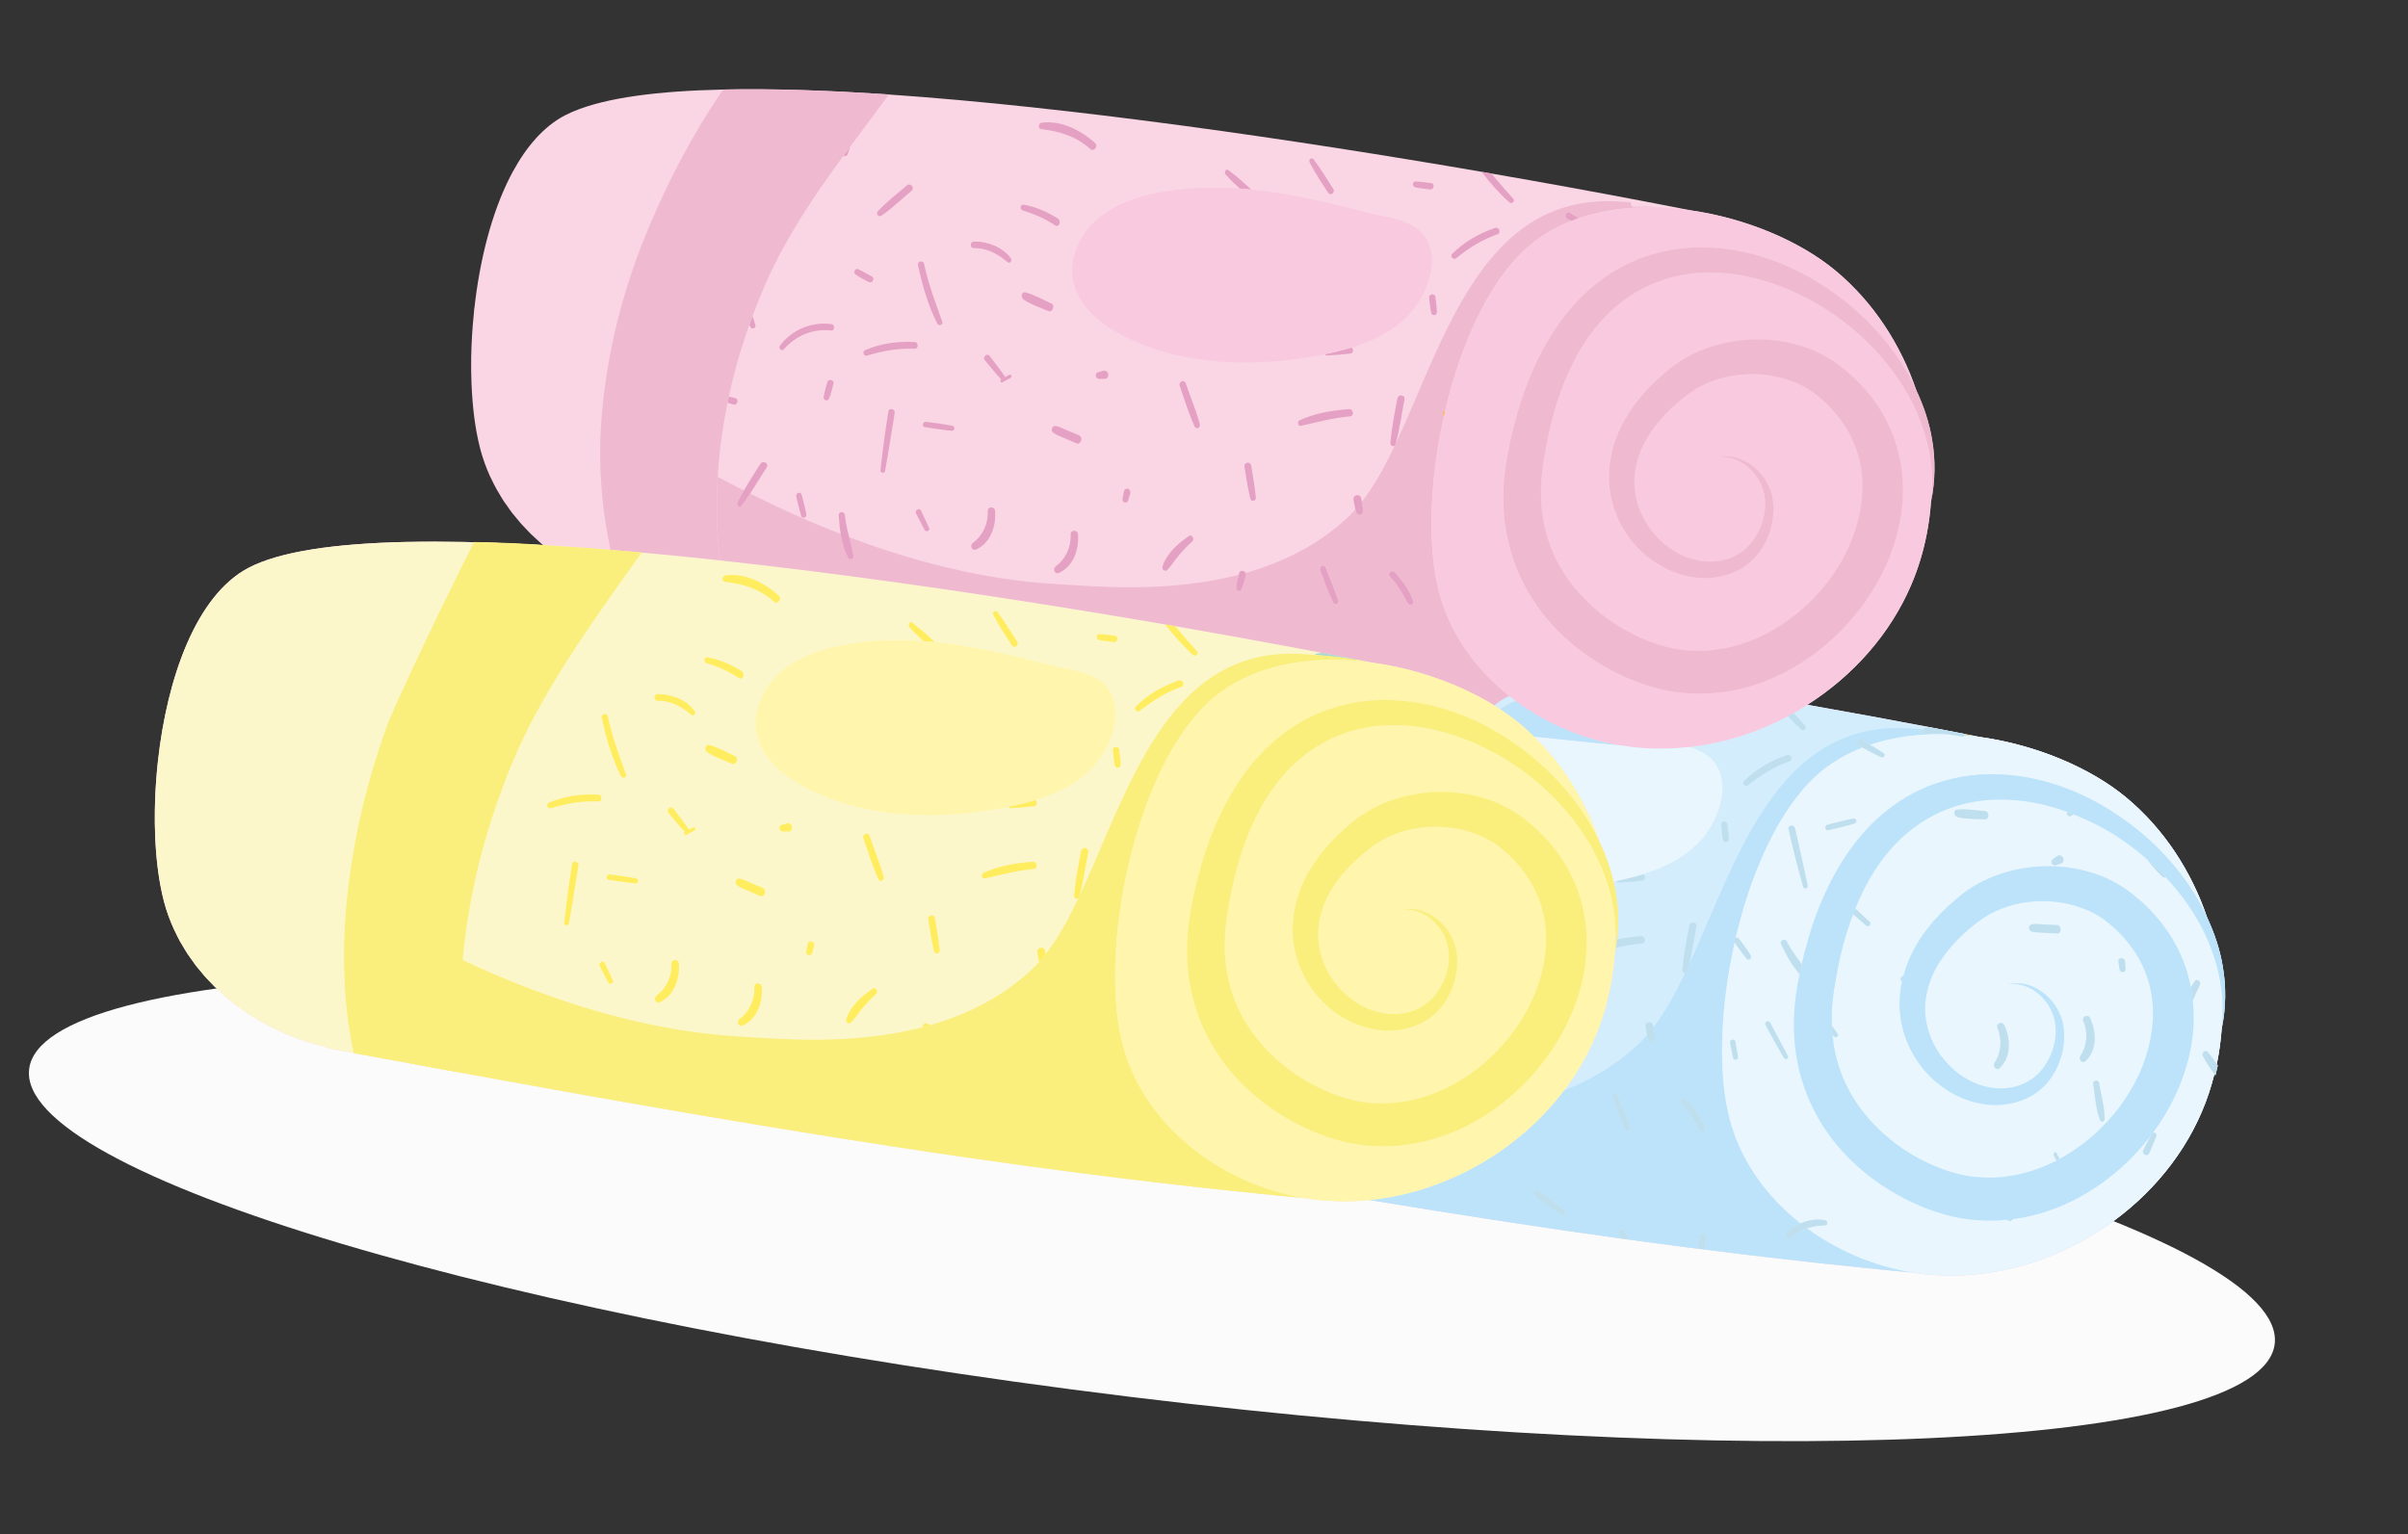 <svg width="317" height="202" viewBox="0 0 317 202" fill="none" xmlns="http://www.w3.org/2000/svg">
<rect x="0" y="0" width="317" height="202" fill="#333333" stroke="none"/>
<g clip-path="url(#clip0_3562_6658)">
<path d="M148.578 183.906C230.21 193.904 297.758 190.8 299.451 176.972C301.145 163.145 236.343 143.831 154.711 133.833C73.08 123.835 5.531 126.939 3.838 140.767C2.144 154.594 66.947 173.908 148.578 183.906Z" fill="#FBFBFB"/>
<path d="M291.825 140.11C292.146 138.56 292.364 136.982 292.477 135.401C293.025 132.738 293.081 129.939 292.598 127.221C292.238 125.017 291.508 122.879 290.564 120.841C288.497 114.724 284.879 109.149 279.91 105.018C275.216 101.113 268.095 98.106 260.788 97.07C260.094 96.935 259.396 96.794 258.678 96.655C258.678 96.655 258.678 96.655 258.678 96.65C257.217 96.365 255.707 96.074 254.157 95.778C254.152 95.778 254.147 95.777 254.142 95.777C249.141 94.826 243.689 93.82 237.925 92.807C243.9 89.012 248.81 83.548 251.598 77.027C252.536 74.841 253.217 72.567 253.662 70.245C253.929 68.85 254.112 67.439 254.21 66.023C254.753 63.36 254.813 60.562 254.331 57.838C253.967 55.629 253.241 53.496 252.297 51.458C250.231 45.341 246.612 39.766 241.648 35.636C236.954 31.731 229.828 28.723 222.526 27.688C221.783 27.541 221.021 27.392 220.249 27.242C219.845 27.163 219.432 27.082 219.019 27.001C218.778 26.956 218.542 26.907 218.296 26.862C217.814 26.767 217.326 26.677 216.834 26.582C216.608 26.539 216.386 26.497 216.16 26.454C216.017 26.426 215.869 26.398 215.727 26.371C209.806 25.242 203.264 24.047 196.32 22.843C196.049 22.795 195.773 22.746 195.501 22.703C195.348 22.674 195.2 22.651 195.052 22.622C170.415 18.379 141.053 14.091 117.028 12.446C117.028 12.446 117.028 12.446 117.029 12.441C116.779 12.425 116.529 12.41 116.279 12.394C116.024 12.378 115.769 12.362 115.515 12.346C114.05 12.252 112.605 12.166 111.189 12.094C111.149 12.089 111.109 12.089 111.064 12.088C110.177 12.046 109.301 12.004 108.434 11.968C108.334 11.966 108.239 11.96 108.143 11.958C107.307 11.921 106.484 11.891 105.666 11.867C105.591 11.862 105.511 11.863 105.436 11.858C104.558 11.832 103.689 11.811 102.83 11.792C102.614 11.785 102.403 11.785 102.186 11.783C101.553 11.771 100.919 11.764 100.3 11.759C100.034 11.757 99.772 11.76 99.51 11.758C98.951 11.755 98.392 11.753 97.848 11.757C97.566 11.757 97.293 11.764 97.011 11.765C96.491 11.772 95.972 11.774 95.467 11.788C95.376 11.792 95.285 11.791 95.2 11.791C86.645 11.974 79.793 12.856 75.513 14.663C75.444 14.69 75.365 14.72 75.301 14.748C75.05 14.858 74.814 14.976 74.584 15.089C74.509 15.125 74.424 15.16 74.349 15.201C71.582 16.654 69.327 19.274 67.528 22.571C67.404 22.798 67.287 23.021 67.167 23.253C64.664 28.149 63.138 34.401 62.452 40.574L62.442 40.573C62.389 41.046 62.357 41.516 62.314 41.99C62.284 42.315 62.25 42.634 62.226 42.959C62.154 43.873 62.103 44.785 62.068 45.689C62.061 45.744 62.065 45.795 62.063 45.85C62.05 46.242 62.038 46.629 62.031 47.012C62.027 47.047 62.033 47.083 62.029 47.118C62.013 48.231 62.025 49.322 62.067 50.382C62.072 50.549 62.077 50.711 62.087 50.879C62.1 51.138 62.114 51.392 62.129 51.646C62.139 51.849 62.154 52.053 62.17 52.257C62.188 52.481 62.2 52.705 62.219 52.924C62.244 53.215 62.27 53.495 62.301 53.777C62.322 53.971 62.339 54.165 62.361 54.354C62.4 54.697 62.444 55.035 62.489 55.369C62.506 55.512 62.53 55.651 62.553 55.791C62.595 56.063 62.638 56.331 62.681 56.593C62.705 56.728 62.73 56.857 62.753 56.991C62.804 57.275 62.861 57.554 62.923 57.829C62.941 57.922 62.96 58.02 62.983 58.114C63.061 58.467 63.145 58.81 63.231 59.139L63.244 59.196C63.572 60.422 64.002 61.599 64.517 62.737C64.561 62.834 64.616 62.921 64.659 63.017C64.879 63.488 65.109 63.95 65.361 64.405C65.46 64.579 65.57 64.749 65.67 64.922C65.882 65.286 66.095 65.65 66.324 66.001C66.459 66.21 66.612 66.405 66.754 66.604C66.968 66.913 67.176 67.226 67.407 67.522C67.459 67.589 67.517 67.651 67.569 67.718C67.678 67.858 67.797 67.993 67.911 68.134C67.986 68.224 68.06 68.318 68.139 68.409C68.293 68.594 68.441 68.784 68.6 68.965C68.786 69.174 68.983 69.37 69.175 69.57C69.412 69.821 69.647 70.082 69.894 70.324C70.097 70.521 70.31 70.708 70.519 70.9C70.772 71.133 71.019 71.376 71.279 71.599C71.352 71.663 71.431 71.719 71.508 71.784C70.873 71.746 70.237 71.714 69.607 71.677C69.497 71.673 69.387 71.665 69.272 71.661C68.461 71.622 67.655 71.584 66.858 71.547C66.713 71.539 66.567 71.537 66.422 71.529C65.64 71.499 64.873 71.47 64.106 71.442C63.986 71.437 63.861 71.432 63.735 71.432C62.892 71.404 62.058 71.383 61.234 71.368C61.209 71.365 61.19 71.362 61.164 71.364C58.516 71.312 55.983 71.31 53.585 71.359C53.575 71.358 53.565 71.357 53.555 71.356C44.182 71.56 36.843 72.594 32.703 74.772C25.753 78.427 21.986 89.405 20.797 100.143C20.793 100.173 20.79 100.198 20.787 100.228C20.698 101.035 20.624 101.843 20.566 102.643C20.561 102.683 20.556 102.728 20.556 102.768C20.494 103.608 20.447 104.44 20.422 105.265C20.416 105.309 20.421 105.355 20.415 105.4C20.402 105.797 20.393 106.195 20.386 106.587C20.383 106.607 20.381 106.627 20.383 106.648C20.364 107.791 20.378 108.908 20.421 109.998C20.429 110.14 20.431 110.287 20.439 110.429C20.451 110.703 20.467 110.977 20.485 111.247C20.497 111.43 20.51 111.613 20.519 111.791C20.534 112.035 20.555 112.28 20.576 112.52C20.596 112.764 20.622 113.005 20.643 113.244C20.671 113.51 20.699 113.771 20.728 114.027C20.766 114.334 20.8 114.636 20.844 114.934C20.865 115.088 20.887 115.237 20.914 115.392C20.952 115.654 20.992 115.906 21.036 116.159C21.06 116.298 21.088 116.438 21.111 116.577C21.163 116.855 21.22 117.13 21.277 117.399C21.296 117.497 21.319 117.596 21.337 117.689C21.415 118.042 21.499 118.385 21.585 118.714L21.598 118.771C21.926 119.997 22.356 121.175 22.872 122.313C22.923 122.425 22.981 122.528 23.033 122.64C23.249 123.096 23.466 123.546 23.709 123.985C23.82 124.19 23.953 124.383 24.069 124.584C24.265 124.916 24.46 125.257 24.672 125.581C24.838 125.834 25.02 126.073 25.196 126.321C25.381 126.581 25.559 126.85 25.755 127.106C25.95 127.362 26.163 127.6 26.369 127.848C26.562 128.083 26.749 128.323 26.948 128.549C27.164 128.798 27.403 129.029 27.63 129.269C27.836 129.481 28.031 129.701 28.242 129.909C28.485 130.146 28.74 130.368 28.989 130.596C29.201 130.793 29.408 130.995 29.627 131.184C29.882 131.407 30.154 131.611 30.42 131.826C30.644 132.01 30.868 132.198 31.098 132.373C31.37 132.578 31.654 132.769 31.932 132.965C32.173 133.135 32.404 133.31 32.651 133.471C32.935 133.658 33.226 133.83 33.517 134.006C33.77 134.159 34.012 134.324 34.271 134.472C34.563 134.639 34.866 134.792 35.169 134.956C35.429 135.093 35.688 135.241 35.953 135.375C36.258 135.523 36.563 135.656 36.868 135.8C37.14 135.924 37.411 136.058 37.683 136.177C37.99 136.305 38.303 136.419 38.616 136.538C38.9 136.649 39.178 136.764 39.467 136.87C39.646 136.932 39.825 136.989 40.005 137.042C40.039 137.051 40.068 137.059 40.102 137.074C40.204 137.106 40.305 137.139 40.407 137.172C40.698 137.263 40.988 137.364 41.285 137.451C41.377 137.477 41.47 137.499 41.562 137.525C41.737 137.577 41.919 137.614 42.095 137.661C42.422 137.746 42.748 137.837 43.077 137.912L43.165 137.933C43.165 137.933 43.175 137.934 43.179 137.935L43.163 137.983L43.147 138.032C45.832 138.527 48.506 139.021 51.181 139.51C51.457 139.559 51.727 139.613 51.999 139.661C52.619 139.777 53.235 139.888 53.851 139.999C53.925 140.008 53.994 140.026 54.068 140.041C55.54 140.312 57.018 140.584 58.486 140.849C59.265 140.99 60.043 141.136 60.821 141.276C62.708 141.619 64.59 141.96 66.468 142.301C67.207 142.437 67.946 142.568 68.68 142.703C71.208 143.159 73.731 143.614 76.254 144.065C76.619 144.13 76.984 144.195 77.349 144.259C79.488 144.638 81.628 145.016 83.763 145.388C84.591 145.535 85.42 145.677 86.254 145.819C87.97 146.115 89.686 146.411 91.403 146.707C92.291 146.862 93.184 147.011 94.072 147.16C95.898 147.47 97.719 147.774 99.54 148.077C100.251 148.195 100.962 148.317 101.667 148.434C104.161 148.845 106.649 149.251 109.144 149.647C109.678 149.733 110.207 149.813 110.74 149.898C112.722 150.212 114.708 150.521 116.69 150.829C117.531 150.957 118.371 151.085 119.217 151.214C120.952 151.477 122.694 151.736 124.435 151.994C125.281 152.118 126.127 152.242 126.973 152.366C128.967 152.655 130.968 152.936 132.968 153.216C133.503 153.292 134.043 153.368 134.577 153.443C137.109 153.789 139.646 154.13 142.189 154.457C142.78 154.529 143.37 154.601 143.96 154.678C145.384 154.858 146.802 155.042 148.226 155.216C148.747 155.28 149.273 155.339 149.794 155.403C150.707 155.515 151.616 155.621 152.53 155.728C154.248 155.928 155.971 156.129 157.695 156.32C158.614 156.423 159.539 156.526 160.463 156.624C162.292 156.823 164.128 157.012 165.969 157.197C166.754 157.278 167.54 157.36 168.327 157.436C169.536 157.554 170.746 157.666 171.956 157.779C172.356 157.843 172.75 157.917 173.153 157.961C174.161 158.08 175.17 158.143 176.18 158.165C176.19 158.167 176.205 158.168 176.215 158.17C177.566 158.199 178.917 158.147 180.258 158.014C180.697 158.088 181.136 158.162 181.576 158.231C184.069 158.642 186.563 159.049 189.053 159.444C189.582 159.529 190.116 159.61 190.649 159.695C192.63 160.009 194.617 160.318 196.599 160.626C197.44 160.754 198.28 160.882 199.121 161.01C200.856 161.273 202.597 161.532 204.339 161.791C205.185 161.915 206.031 162.038 206.877 162.162C208.871 162.452 210.872 162.732 212.872 163.013C213.407 163.088 213.946 163.164 214.481 163.24C217.012 163.585 219.549 163.926 222.093 164.253C222.684 164.325 223.274 164.398 223.864 164.475C225.288 164.654 226.706 164.838 228.13 165.012C228.651 165.076 229.177 165.136 229.698 165.2C230.611 165.311 231.52 165.418 232.434 165.525C234.152 165.725 235.875 165.926 237.599 166.117C238.518 166.219 239.442 166.322 240.367 166.42C242.196 166.619 244.032 166.809 245.868 166.993C246.653 167.074 247.439 167.155 248.226 167.232C249.435 167.349 250.645 167.462 251.855 167.575C252.255 167.639 252.649 167.713 253.052 167.757C254.06 167.875 255.069 167.939 256.079 167.961C256.089 167.963 256.104 167.964 256.114 167.966C270.215 168.265 284.257 159.463 289.838 146.421C290.53 144.801 291.083 143.127 291.502 141.428C291.545 141.489 291.589 141.544 291.632 141.605C291.739 141.179 291.837 140.747 291.931 140.315C291.888 140.249 291.841 140.187 291.798 140.122L291.825 140.11Z" fill="#FAD6E4"/>
<path d="M291.825 140.11C292.146 138.56 292.365 136.982 292.478 135.401C293.025 132.738 293.081 129.939 292.598 127.221C292.238 125.017 291.508 122.879 290.564 120.841C288.498 114.724 284.879 109.149 279.91 105.018C275.216 101.113 268.095 98.106 260.788 97.07C260.094 96.934 259.397 96.794 258.678 96.655C258.678 96.655 258.678 96.655 258.679 96.65C257.218 96.365 255.707 96.074 254.157 95.778C254.152 95.778 254.147 95.777 254.142 95.777C249.141 94.826 243.689 93.82 237.925 92.806C237.341 93.179 236.744 93.53 236.138 93.869C235.884 94.015 235.629 94.16 235.371 94.295C231.347 96.431 226.945 97.83 222.444 98.348C220.932 98.521 219.406 98.602 217.88 98.566C217.87 98.565 217.855 98.563 217.845 98.562C216.835 98.539 215.826 98.476 214.818 98.358C214.421 98.309 214.021 98.24 213.626 98.177C212.406 98.062 211.186 97.948 209.972 97.83C209.215 97.757 208.46 97.675 207.704 97.598C205.838 97.409 203.973 97.216 202.114 97.014C202.069 97.008 202.025 97.003 201.98 96.998C205.946 100.889 208.885 105.76 210.666 111.04C211.415 112.656 212.02 114.334 212.423 116.059C212.529 116.511 212.625 116.962 212.7 117.42C213.07 119.494 213.124 121.605 212.886 123.675C212.84 124.043 212.795 124.41 212.731 124.771C212.687 125.048 212.638 125.33 212.579 125.605C212.612 125.332 212.635 125.062 212.654 124.787C212.683 124.427 212.702 124.066 212.711 123.704C212.734 122.773 212.691 121.849 212.592 120.929C212.645 121.859 212.667 122.785 212.649 123.716C212.645 124.074 212.631 124.436 212.613 124.792C212.525 126.704 212.282 128.601 211.887 130.471C211.794 130.903 211.696 131.33 211.588 131.761C211.169 133.41 210.633 135.035 209.962 136.608C208.896 139.096 207.524 141.421 205.901 143.569C199.836 151.596 190.285 156.996 180.286 157.997C180.725 158.071 181.159 158.144 181.599 158.213C184.092 158.625 186.586 159.031 189.076 159.427C189.604 159.512 190.138 159.592 190.672 159.678C192.653 159.991 194.64 160.3 196.622 160.608C197.462 160.737 198.303 160.865 199.143 160.993C200.879 161.256 202.62 161.515 204.361 161.773C205.207 161.897 206.054 162.021 206.9 162.145C208.894 162.434 210.894 162.715 212.895 162.995C213.429 163.071 213.969 163.147 214.504 163.222C217.035 163.568 219.572 163.909 222.116 164.235C222.706 164.308 223.297 164.38 223.887 164.457C225.31 164.637 226.728 164.821 228.152 164.995C228.673 165.059 229.2 165.118 229.721 165.182C230.634 165.294 231.543 165.4 232.456 165.507C234.174 165.707 235.897 165.908 237.622 166.099C238.541 166.202 239.465 166.305 240.39 166.403C242.219 166.602 244.054 166.791 245.89 166.976C246.676 167.057 247.462 167.138 248.248 167.214C249.458 167.332 250.668 167.445 251.878 167.558C252.278 167.622 252.672 167.695 253.075 167.74C254.082 167.858 255.092 167.921 256.102 167.944C256.112 167.945 256.126 167.947 256.136 167.948C270.237 168.247 284.279 159.446 289.861 146.404C290.553 144.783 291.105 143.11 291.525 141.41C291.568 141.471 291.611 141.527 291.654 141.588C291.762 141.162 291.86 140.73 291.953 140.297C291.911 140.231 291.863 140.17 291.821 140.104L291.825 140.11Z" fill="#D3EDFC"/>
<path d="M212.646 124.801C212.623 125.071 212.599 125.345 212.571 125.619C212.63 125.344 212.674 125.062 212.723 124.785C212.783 124.419 212.838 124.057 212.878 123.689C213.11 121.623 213.057 119.508 212.692 117.434C212.617 116.976 212.521 116.525 212.415 116.073C212.012 114.349 211.407 112.67 210.658 111.054C208.877 105.775 205.938 100.904 201.972 97.012C201.343 96.395 200.691 95.795 200.004 95.232C199.236 94.593 198.395 93.98 197.509 93.397C197.258 93.23 197.006 93.068 196.748 92.905C192.311 90.152 186.654 88.101 180.882 87.283C158.934 82.955 125.02 77.056 94.793 73.783C89.868 73.25 85.039 72.785 80.381 72.406C78.695 72.27 77.038 72.148 75.4 72.033C75.4 72.033 75.386 72.031 75.381 72.031C74.162 71.947 72.962 71.876 71.772 71.806C71.687 71.8 71.602 71.795 71.517 71.79C71.444 71.725 71.36 71.669 71.288 71.605C71.36 71.669 71.439 71.725 71.517 71.79C70.882 71.752 70.246 71.72 69.616 71.683C69.506 71.68 69.396 71.671 69.281 71.667C68.469 71.628 67.663 71.59 66.867 71.553C66.722 71.545 66.576 71.543 66.431 71.535C65.649 71.505 64.882 71.477 64.115 71.448C63.994 71.444 63.869 71.438 63.743 71.438C62.9 71.41 62.067 71.389 61.243 71.374C61.218 71.371 61.198 71.368 61.173 71.37C58.525 71.319 55.992 71.316 53.593 71.365C53.583 71.364 53.574 71.363 53.563 71.362C44.191 71.566 36.852 72.6 32.712 74.778C25.762 78.433 21.995 89.411 20.806 100.149C20.802 100.179 20.799 100.204 20.795 100.234C20.706 101.041 20.633 101.849 20.575 102.649C20.57 102.689 20.565 102.734 20.565 102.774C20.502 103.614 20.456 104.446 20.43 105.271C20.425 105.315 20.429 105.361 20.424 105.406C20.41 105.803 20.402 106.201 20.394 106.593C20.392 106.613 20.389 106.633 20.392 106.654C20.373 107.797 20.387 108.914 20.43 110.004C20.437 110.146 20.44 110.293 20.447 110.435C20.459 110.709 20.476 110.983 20.493 111.253C20.506 111.436 20.519 111.619 20.527 111.797C20.543 112.041 20.563 112.286 20.584 112.526C20.605 112.77 20.631 113.011 20.651 113.25C20.679 113.516 20.708 113.777 20.737 114.033C20.775 114.34 20.808 114.642 20.852 114.94C20.874 115.094 20.896 115.243 20.922 115.398C20.961 115.66 21 115.912 21.045 116.165C21.068 116.304 21.096 116.444 21.12 116.583C21.171 116.862 21.228 117.136 21.286 117.405C21.304 117.503 21.327 117.602 21.346 117.695C21.424 118.048 21.508 118.391 21.593 118.72L21.607 118.777C21.935 120.003 22.365 121.181 22.88 122.319C22.932 122.431 22.99 122.534 23.041 122.646C23.258 123.102 23.474 123.552 23.718 123.991C23.829 124.196 23.961 124.389 24.078 124.59C24.274 124.922 24.469 125.263 24.681 125.587C24.846 125.84 25.029 126.079 25.205 126.327C25.389 126.587 25.568 126.856 25.763 127.112C25.959 127.368 26.171 127.606 26.378 127.854C26.57 128.089 26.757 128.329 26.956 128.555C27.173 128.804 27.411 129.035 27.639 129.275C27.845 129.487 28.039 129.707 28.25 129.915C28.494 130.152 28.748 130.374 28.997 130.602C29.21 130.799 29.417 131.001 29.636 131.19C29.89 131.413 30.162 131.617 30.428 131.832C30.652 132.016 30.876 132.204 31.107 132.379C31.379 132.584 31.663 132.775 31.941 132.971C32.182 133.141 32.412 133.316 32.659 133.477C32.944 133.664 33.235 133.836 33.526 134.012C33.779 134.165 34.02 134.33 34.279 134.478C34.571 134.645 34.875 134.798 35.177 134.962C35.437 135.099 35.696 135.247 35.962 135.381C36.266 135.529 36.572 135.662 36.877 135.806C37.149 135.93 37.419 136.064 37.692 136.183C37.998 136.311 38.312 136.425 38.625 136.544C38.908 136.655 39.186 136.77 39.476 136.876C39.654 136.938 39.834 136.995 40.014 137.048C40.048 137.057 40.077 137.065 40.11 137.08C40.212 137.112 40.314 137.145 40.416 137.178C40.707 137.269 40.997 137.37 41.293 137.457C41.386 137.483 41.479 137.505 41.571 137.531C41.746 137.583 41.928 137.62 42.103 137.667C42.431 137.752 42.757 137.843 43.085 137.918L43.173 137.939C43.173 137.939 43.183 137.94 43.188 137.941L43.172 137.99L43.156 138.038C45.84 138.533 48.515 139.027 51.19 139.516C51.466 139.565 51.736 139.619 52.007 139.667C52.627 139.783 53.243 139.894 53.859 140.005C53.934 140.014 54.002 140.032 54.076 140.047C55.549 140.318 57.026 140.59 58.495 140.855C59.273 140.996 60.051 141.142 60.83 141.282C62.717 141.625 64.599 141.966 66.476 142.307C67.215 142.443 67.954 142.574 68.688 142.709C71.216 143.165 73.739 143.621 76.263 144.071C76.628 144.136 76.992 144.201 77.357 144.265C79.497 144.644 81.636 145.022 83.771 145.394C84.6 145.541 85.428 145.683 86.262 145.825C87.978 146.121 89.695 146.417 91.412 146.713C92.299 146.868 93.192 147.017 94.081 147.167C95.906 147.476 97.728 147.78 99.549 148.084C100.26 148.201 100.97 148.323 101.676 148.44C104.169 148.851 106.658 149.257 109.153 149.653C109.686 149.739 110.215 149.819 110.749 149.904C112.73 150.218 114.717 150.527 116.699 150.835C117.539 150.963 118.38 151.091 119.225 151.22C120.961 151.483 122.702 151.742 124.443 152C125.289 152.124 126.136 152.248 126.982 152.372C128.976 152.662 130.976 152.942 132.977 153.222C133.511 153.298 134.051 153.374 134.586 153.45C137.117 153.795 139.654 154.136 142.198 154.463C142.788 154.535 143.379 154.607 143.969 154.684C145.392 154.864 146.81 155.048 148.234 155.222C148.755 155.286 149.282 155.345 149.803 155.409C150.716 155.521 151.625 155.627 152.538 155.734C154.256 155.934 155.98 156.135 157.704 156.326C158.623 156.429 159.547 156.532 160.472 156.63C162.301 156.829 164.136 157.018 165.977 157.203C166.763 157.285 167.549 157.366 168.335 157.442C169.545 157.56 170.755 157.672 171.965 157.785C172.365 157.85 172.759 157.923 173.162 157.967C174.169 158.086 175.179 158.149 176.189 158.171C176.199 158.173 176.213 158.175 176.223 158.176C177.575 158.205 178.926 158.153 180.267 158.02C180.706 158.094 181.145 158.168 181.585 158.237C181.146 158.163 180.711 158.09 180.272 158.021C190.266 157.019 199.822 151.62 205.887 143.592C207.509 141.45 208.882 139.12 209.948 136.632C210.619 135.059 211.155 133.434 211.574 131.785C211.681 131.359 211.78 130.927 211.873 130.494C212.268 128.625 212.511 126.727 212.599 124.815C212.618 124.454 212.626 124.097 212.635 123.74C212.647 122.813 212.63 121.882 212.578 120.953C212.678 121.868 212.72 122.797 212.697 123.727C212.688 124.09 212.669 124.451 212.64 124.81L212.646 124.801Z" fill="#FCF7CA"/>
<path d="M198.704 91.656C194.307 88.161 190.933 83.514 189.473 78.077C187.876 72.124 188.189 63.357 190.067 54.892C190.019 54.826 189.977 54.76 189.929 54.699C189.714 54.4 189.982 54.059 190.253 54.067C192.286 45.405 195.966 37.156 200.93 32.693C202.667 31.129 204.676 29.947 206.861 29.09C206.676 28.991 206.488 28.887 206.303 28.789C205.812 28.527 206.21 27.743 206.669 28.027C207.052 28.265 207.447 28.495 207.842 28.725C211.064 27.626 214.626 27.205 218.249 27.32C217.202 27.192 216.153 27.16 215.106 27.233C214.782 27.254 214.621 26.881 214.73 26.647C214.216 26.61 213.682 26.569 213.117 26.531C195.185 25.394 190.107 44.901 183.731 58.426C183.727 58.456 183.718 58.49 183.71 58.519C183.692 58.582 183.661 58.629 183.621 58.665C182.278 61.487 180.874 64.03 179.28 66.065L179.365 66.565C179.421 66.89 179.491 67.176 179.411 67.499C179.331 67.828 178.841 67.919 178.649 67.638C178.53 67.462 178.476 67.279 178.435 67.087C178.149 67.405 177.86 67.708 177.563 67.995C173.574 71.775 168.821 74.064 163.984 75.44C164.046 75.553 164.07 75.687 164.025 75.843C163.845 76.452 163.705 77.141 163.392 77.683C163.2 78.018 162.749 77.796 162.753 77.428C162.759 76.849 162.939 76.245 163.083 75.683C153.6 78.144 143.961 77.186 139.314 76.924C137.624 76.828 135.93 76.676 134.243 76.47C126.631 75.537 119.109 73.501 111.796 70.743C112.006 71.576 112.227 72.406 112.385 73.258C112.454 73.635 111.86 73.799 111.687 73.485C111.166 72.558 110.865 71.442 110.68 70.314C106.628 68.738 102.646 66.948 98.755 64.998C98.396 65.545 98.028 66.08 97.633 66.592C97.375 66.928 96.906 66.528 97.079 66.181C97.347 65.638 97.639 65.109 97.939 64.585C96.782 64 95.631 63.405 94.493 62.791C94.488 62.826 94.484 62.86 94.484 62.901C94.475 63.016 94.476 63.132 94.467 63.247C94.428 63.933 94.405 64.617 94.391 65.306C94.386 65.553 94.382 65.795 94.382 66.037C94.375 66.632 94.378 67.222 94.391 67.814C94.393 68.042 94.396 68.269 94.403 68.497C94.427 69.292 94.459 70.094 94.518 70.888C94.523 70.969 94.534 71.051 94.539 71.133C94.592 71.851 94.655 72.565 94.734 73.281C94.754 73.45 94.773 73.619 94.793 73.788C125.019 77.061 158.933 82.96 180.881 87.288C186.653 88.112 192.31 90.162 196.748 92.91C196.748 92.91 196.749 92.9 196.759 92.897C197.326 92.381 197.997 91.958 198.709 91.657L198.704 91.656ZM175.53 79.372C174.85 78.017 174.348 76.522 173.807 75.099C173.612 74.59 174.321 74.228 174.512 74.731C175.058 76.191 175.737 77.641 176.183 79.139C176.308 79.558 175.712 79.737 175.529 79.377L175.53 79.372ZM185.334 79.427C184.634 78.15 183.987 76.981 182.973 75.924C182.585 75.518 183.209 74.943 183.593 75.344C184.619 76.423 185.578 77.726 186.046 79.166C186.193 79.613 185.537 79.79 185.335 79.422L185.334 79.427Z" fill="#EFBAD0"/>
<path d="M207.696 97.612C208.452 97.689 209.203 97.766 209.964 97.844C211.178 97.963 212.398 98.077 213.618 98.191C208.563 97.395 203.658 95.341 199.548 92.3C198.821 92.518 198.143 92.869 197.509 93.402C198.399 93.991 199.236 94.598 200.004 95.237C200.685 95.805 201.337 96.399 201.972 97.017C202.016 97.022 202.061 97.028 202.106 97.033C203.964 97.236 205.83 97.429 207.695 97.617L207.696 97.612Z" fill="#BCE3FA"/>
<path d="M94.731 73.275C94.75 73.444 94.765 73.613 94.789 73.782C94.77 73.613 94.745 73.444 94.731 73.275Z" fill="#F6A95B"/>
<path d="M123.399 42.63C123.573 42.974 124.188 42.767 124.053 42.392C123.153 39.87 122.203 37.382 121.646 34.735C121.538 34.222 120.736 34.391 120.849 34.91C121.409 37.537 122.189 40.251 123.398 42.635L123.399 42.63Z" fill="#E5A1C3"/>
<path d="M120.389 45.036C118.147 44.923 115.936 45.212 113.861 46.114C113.462 46.287 113.728 46.955 114.141 46.829C116.177 46.201 118.227 45.836 120.371 45.927C120.947 45.952 120.965 45.066 120.389 45.036Z" fill="#E5A1C3"/>
<path d="M112.625 36.143C113.163 36.516 113.756 36.811 114.332 37.129C114.799 37.388 115.254 36.672 114.787 36.413C114.184 36.076 113.583 35.72 112.952 35.441C112.551 35.266 112.286 35.904 112.63 36.143L112.625 36.143Z" fill="#E5A1C3"/>
<path d="M116.954 54.168C116.527 56.755 116.183 59.357 115.909 61.962C115.877 62.302 116.449 62.367 116.51 62.031C116.977 59.494 117.36 56.943 117.778 54.395C117.864 53.855 117.041 53.624 116.954 54.173L116.954 54.168Z" fill="#E5A1C3"/>
<path d="M102.705 45.469C102.424 45.828 102.873 46.352 103.189 45.993C104.793 44.17 107.057 43.242 109.395 43.518C109.926 43.583 109.945 42.733 109.419 42.668C106.853 42.354 104.343 43.364 102.705 45.469Z" fill="#E5A1C3"/>
<path d="M108.43 52.246C108.35 52.741 108.983 52.914 109.161 52.446C109.397 51.834 109.542 51.186 109.716 50.551C109.861 50.024 109.057 49.8 108.912 50.332C108.738 50.967 108.535 51.598 108.43 52.251L108.43 52.246Z" fill="#E5A1C3"/>
<path d="M99.438 42.803C99.326 42.406 99.198 42.012 99.07 41.618C98.927 41.999 98.789 42.386 98.652 42.768C98.7 42.869 98.742 42.976 98.79 43.077C98.967 43.442 99.556 43.201 99.444 42.799L99.438 42.803Z" fill="#E5A1C3"/>
<path d="M97.624 66.596C98.019 66.084 98.387 65.544 98.746 65.002C99.495 63.863 100.193 62.682 100.927 61.54C101.264 61.016 100.44 60.547 100.108 61.077C99.368 62.227 98.615 63.392 97.93 64.589C97.629 65.113 97.337 65.647 97.07 66.184C96.901 66.537 97.366 66.932 97.624 66.596Z" fill="#E5A1C3"/>
<path d="M96.784 52.419C96.506 52.35 96.226 52.291 95.947 52.221C95.888 52.496 95.835 52.767 95.781 53.043C96.044 53.121 96.306 53.199 96.564 53.27C97.085 53.415 97.308 52.544 96.784 52.419Z" fill="#E5A1C3"/>
<path d="M105.541 65.148C105.423 64.669 104.7 64.899 104.818 65.377C105.025 66.231 105.212 67.096 105.477 67.931C105.614 68.371 106.22 68.153 106.143 67.715C105.987 66.853 105.754 66.002 105.541 65.148Z" fill="#E5A1C3"/>
<path d="M112.382 73.257C112.229 72.406 112.003 71.576 111.793 70.743C111.553 69.785 111.323 68.823 111.225 67.817C111.173 67.296 110.374 67.319 110.41 67.848C110.456 68.626 110.533 69.473 110.668 70.307C110.852 71.435 111.154 72.552 111.675 73.478C111.853 73.793 112.441 73.633 112.372 73.251L112.382 73.257Z" fill="#E5A1C3"/>
<path d="M111.598 20.263L111.938 19.296C111.63 19.712 111.322 20.128 111.019 20.545C111.237 20.617 111.497 20.549 111.598 20.263Z" fill="#E5A1C3"/>
<path d="M116.069 28.38C117.465 27.425 118.698 26.199 119.998 25.127C120.464 24.735 119.857 24.015 119.396 24.407C118.109 25.496 116.73 26.563 115.58 27.805C115.243 28.173 115.668 28.654 116.069 28.38Z" fill="#E5A1C3"/>
<path d="M121.242 67.228C121.038 66.794 120.376 67.182 120.595 67.618C120.97 68.34 121.34 69.061 121.718 69.794C121.895 70.123 122.479 69.872 122.321 69.525C121.96 68.764 121.601 67.998 121.242 67.228Z" fill="#E5A1C3"/>
<path d="M125.394 56.074C124.254 55.834 123.091 55.712 121.943 55.541C121.478 55.474 121.286 56.177 121.751 56.244C122.935 56.409 124.122 56.625 125.309 56.72C125.683 56.751 125.762 56.15 125.394 56.074Z" fill="#E5A1C3"/>
<path d="M128.196 32.666C129.969 32.661 131.318 33.407 132.637 34.522C132.952 34.787 133.298 34.31 133.086 34.022C131.98 32.529 130.064 31.805 128.242 31.798C127.683 31.796 127.632 32.667 128.196 32.666Z" fill="#E5A1C3"/>
<path d="M131.796 49.935C131.584 50.061 131.736 50.463 131.957 50.344L133.052 49.756C133.273 49.637 133.122 49.225 132.901 49.339L132.319 49.651C132.319 49.651 132.306 49.599 132.288 49.577C131.667 48.648 130.943 47.772 130.273 46.867C129.953 46.435 129.289 47.009 129.649 47.437C130.358 48.271 131.031 49.145 131.787 49.929C131.787 49.929 131.797 49.93 131.796 49.935Z" fill="#E5A1C3"/>
<path d="M199.228 26.192C198.246 25.082 197.262 23.983 196.314 22.843C196.043 22.794 195.767 22.745 195.495 22.702C195.343 22.673 195.195 22.65 195.047 22.622C196.158 24.08 197.366 25.479 198.718 26.659C199.009 26.912 199.499 26.492 199.233 26.192L199.228 26.192Z" fill="#E5A1C3"/>
<path d="M191.683 34.013C193.339 32.666 195.106 31.566 197.127 30.849C197.67 30.659 197.358 29.828 196.812 30.014C194.687 30.747 192.74 31.841 191.153 33.448C190.848 33.759 191.343 34.284 191.679 34.007L191.683 34.013Z" fill="#E5A1C3"/>
<path d="M186.3 24.664C186.943 24.808 187.601 24.863 188.251 24.943C188.782 25.008 188.939 24.175 188.408 24.11C187.718 24.025 187.032 23.916 186.345 23.892C185.903 23.878 185.898 24.574 186.305 24.665L186.3 24.664Z" fill="#E5A1C3"/>
<path d="M188.404 41.17C188.51 41.662 189.164 41.581 189.16 41.081C189.15 40.424 189.044 39.77 188.967 39.12C188.903 38.577 188.076 38.667 188.139 39.215C188.215 39.87 188.26 40.532 188.403 41.175L188.404 41.17Z" fill="#E5A1C3"/>
<path d="M174.854 25.387C175.154 25.852 175.829 25.36 175.529 24.894C174.672 23.583 173.896 22.227 172.939 20.994C172.669 20.648 172.21 20.985 172.404 21.378C173.112 22.787 173.991 24.08 174.848 25.391L174.854 25.387Z" fill="#E5A1C3"/>
<path d="M183.731 58.421C184.256 56.517 184.521 54.521 184.893 52.593C185.009 51.977 184.072 51.852 183.962 52.469C183.589 54.402 183.191 56.371 183.04 58.346C183.015 58.676 183.426 58.858 183.62 58.669C183.66 58.634 183.691 58.587 183.709 58.524C183.717 58.495 183.721 58.46 183.73 58.431L183.731 58.421Z" fill="#E5A1C3"/>
<path d="M174.686 46.817C175.714 46.771 176.745 46.665 177.771 46.554C178.189 46.509 178.206 45.961 177.944 45.758C176.776 46.119 175.588 46.403 174.395 46.645C174.443 46.747 174.539 46.824 174.686 46.817Z" fill="#E5A1C3"/>
<path d="M189.935 54.7C189.982 54.766 190.025 54.827 190.072 54.893C190.131 54.618 190.19 54.342 190.259 54.068C189.988 54.06 189.724 54.401 189.935 54.7Z" fill="#F9B674"/>
<path d="M177.592 53.869C175.384 54.043 173.101 54.389 171.074 55.351C170.721 55.52 170.874 56.165 171.273 56.072C173.428 55.584 175.512 55.017 177.726 54.824C178.312 54.775 178.177 53.819 177.592 53.869Z" fill="#E5A1C3"/>
<path d="M161.707 22.399C161.379 22.157 161.11 22.709 161.348 22.98C161.928 23.637 162.559 24.244 163.207 24.833C163.716 24.87 164.224 24.912 164.732 24.964C163.747 24.077 162.77 23.175 161.707 22.399Z" fill="#E5A1C3"/>
<path d="M157.944 55.828C157.456 54.017 156.696 52.243 156.093 50.464C155.897 49.89 155.107 50.247 155.309 50.822C155.918 52.597 156.486 54.453 157.261 56.148C157.487 56.639 158.08 56.328 157.944 55.828Z" fill="#E5A1C3"/>
<path d="M164.725 61.336C164.626 60.708 163.728 60.845 163.826 61.478C164.039 62.867 164.272 64.252 164.583 65.623C164.701 66.142 165.38 66.023 165.329 65.497C165.187 64.102 164.939 62.719 164.726 61.331L164.725 61.336Z" fill="#E5A1C3"/>
<path d="M179.408 67.499C179.487 67.175 179.417 66.889 179.361 66.565L179.276 66.065L179.202 65.637C179.086 64.941 178.052 65.123 178.183 65.815L178.362 66.74C178.383 66.859 178.404 66.972 178.431 67.082C178.473 67.273 178.526 67.461 178.646 67.633C178.838 67.913 179.327 67.827 179.408 67.494L179.408 67.499Z" fill="#E5A1C3"/>
<path d="M148.533 64.373C148.332 64.283 148.038 64.383 147.981 64.639L147.776 65.578C147.728 65.804 147.798 66.055 148.013 66.151C148.208 66.241 148.443 66.134 148.511 65.91L148.788 65.005C148.863 64.762 148.752 64.476 148.532 64.378L148.533 64.373Z" fill="#E5A1C3"/>
<path d="M162.745 77.422C162.741 77.785 163.192 78.007 163.383 77.677C163.696 77.135 163.836 76.446 164.017 75.837C164.061 75.681 164.038 75.542 163.975 75.433C163.79 75.098 163.237 75.01 163.123 75.481C163.106 75.544 163.087 75.612 163.074 75.681C162.929 76.244 162.745 76.847 162.744 77.427L162.745 77.422Z" fill="#E5A1C3"/>
<path d="M145.343 48.809L144.589 49.004C144.381 49.054 144.223 49.237 144.256 49.498C144.29 49.76 144.49 49.895 144.707 49.892L145.487 49.891C145.739 49.892 145.941 49.558 145.898 49.291C145.855 49.028 145.613 48.741 145.348 48.809L145.343 48.809Z" fill="#E5A1C3"/>
<path d="M134.629 27.711C136.13 28.158 137.564 28.787 138.91 29.684C139.399 30.011 139.777 29.104 139.281 28.791C137.856 27.884 136.355 27.231 134.752 26.949C134.319 26.871 134.205 27.589 134.634 27.712L134.629 27.711Z" fill="#E5A1C3"/>
<path d="M174.507 74.73C174.312 74.222 173.607 74.59 173.802 75.098C174.343 76.522 174.845 78.016 175.525 79.371C175.707 79.731 176.303 79.552 176.178 79.133C175.727 77.64 175.049 76.184 174.507 74.725L174.507 74.73Z" fill="#E5A1C3"/>
<path d="M156.542 70.567C155.165 71.488 153.606 72.826 153.034 74.583C152.905 74.976 153.368 75.346 153.65 75.062C154.231 74.467 154.681 73.72 155.222 73.085C155.764 72.44 156.357 71.836 156.969 71.28C157.286 70.991 156.915 70.325 156.547 70.573L156.542 70.567Z" fill="#E5A1C3"/>
<path d="M142.039 57.316L140.458 56.653C139.965 56.446 139.465 56.168 138.946 56.084C138.536 56.019 138.264 56.677 138.647 56.966C139.09 57.298 139.612 57.473 140.105 57.684L141.678 58.372C142.29 58.638 142.651 57.578 142.038 57.321L142.039 57.316Z" fill="#E5A1C3"/>
<path d="M138.365 39.941C137.276 39.46 136.121 38.768 134.981 38.497C134.462 38.373 134.341 39.161 134.744 39.442C135.714 40.116 136.928 40.487 137.979 40.954C138.571 41.218 138.963 40.201 138.37 39.942L138.365 39.941Z" fill="#E5A1C3"/>
<path d="M137.039 16.996C139.463 17.313 141.551 17.866 143.522 19.616C144.004 20.044 144.64 19.249 144.154 18.821C142.202 17.078 139.608 15.802 137.09 16.169C136.716 16.224 136.598 16.937 137.039 16.996Z" fill="#E5A1C3"/>
<path d="M183.592 75.349C183.209 74.943 182.584 75.518 182.972 75.928C183.985 76.991 184.634 78.156 185.333 79.432C185.535 79.8 186.186 79.622 186.045 79.176C185.576 77.736 184.618 76.433 183.592 75.353L183.592 75.349Z" fill="#E5A1C3"/>
<path d="M140.95 70.363C141.007 72.116 140.244 73.657 138.983 74.573C138.546 74.893 138.855 75.662 139.365 75.447C141.185 74.691 142.075 72.524 141.913 70.35C141.868 69.729 140.926 69.734 140.95 70.363Z" fill="#E5A1C3"/>
<path d="M130.035 67.285C130.093 69.038 129.33 70.579 128.069 71.495C127.632 71.815 127.941 72.584 128.451 72.369C130.271 71.613 131.161 69.446 130.999 67.272C130.954 66.651 130.012 66.656 130.035 67.285Z" fill="#E5A1C3"/>
<path d="M206.303 28.789C206.488 28.887 206.676 28.991 206.861 29.09C207.183 28.963 207.511 28.836 207.842 28.725C207.452 28.496 207.057 28.266 206.669 28.027C206.21 27.743 205.806 28.527 206.303 28.789Z" fill="#E5A1C3"/>
<path d="M198.705 91.656C197.988 91.957 197.322 92.38 196.755 92.896C196.755 92.896 196.754 92.906 196.744 92.91C197.001 93.073 197.253 93.235 197.504 93.402C198.139 92.869 198.821 92.518 199.543 92.299C199.262 92.088 198.975 91.881 198.7 91.661L198.705 91.656Z" fill="#D3EDFC"/>
<path d="M83.6 34.611C83.485 34.935 83.369 35.264 83.254 35.588C81.264 41.39 79.906 47.501 79.316 53.6C79.24 54.383 79.184 55.168 79.133 55.949C79.121 56.134 79.099 56.313 79.091 56.499C78.95 58.969 78.985 61.396 79.15 63.793C79.353 66.699 79.763 69.565 80.372 72.405C85.035 72.779 89.859 73.244 94.784 73.781C94.764 73.612 94.745 73.444 94.725 73.275C94.647 72.559 94.578 71.844 94.53 71.126C94.525 71.045 94.515 70.963 94.51 70.882C94.456 70.088 94.417 69.291 94.394 68.491C94.387 68.263 94.385 68.035 94.382 67.808C94.369 67.216 94.366 66.625 94.373 66.031C94.378 65.789 94.378 65.542 94.382 65.3C94.396 64.615 94.419 63.927 94.458 63.241C94.462 63.125 94.466 63.009 94.475 62.895C94.48 62.86 94.484 62.825 94.484 62.785C94.678 59.513 95.122 56.257 95.778 53.042C95.832 52.767 95.885 52.495 95.944 52.22C96.639 49.01 97.55 45.852 98.648 42.767C98.786 42.38 98.923 41.998 99.066 41.617C99.613 40.15 100.193 38.702 100.826 37.276C103.517 31.182 107.168 25.796 111.015 20.545C111.323 20.128 111.625 19.711 111.933 19.295C113.628 17.01 115.342 14.737 117.024 12.44C117.024 12.44 117.024 12.44 117.024 12.435C116.774 12.419 116.525 12.404 116.275 12.389C116.02 12.373 115.765 12.356 115.51 12.34C114.046 12.247 112.601 12.161 111.184 12.088C111.144 12.083 111.104 12.083 111.059 12.083C110.173 12.04 109.296 11.998 108.429 11.963C108.329 11.96 108.234 11.954 108.139 11.952C107.302 11.915 106.48 11.885 105.662 11.861C105.587 11.857 105.506 11.857 105.431 11.853C104.553 11.826 103.684 11.805 102.825 11.786C102.609 11.78 102.398 11.779 102.182 11.778C101.548 11.766 100.915 11.759 100.296 11.754C100.029 11.751 99.767 11.754 99.505 11.753C98.947 11.75 98.388 11.747 97.843 11.751C97.561 11.752 97.288 11.759 97.006 11.759C96.487 11.766 95.968 11.768 95.462 11.782C95.371 11.786 95.281 11.785 95.195 11.785C90.765 18.266 87.177 25.351 84.461 32.274C84.16 33.045 83.873 33.827 83.595 34.611L83.6 34.611Z" fill="#EFBAD0"/>
<path d="M50.149 97.89C50.03 98.244 49.911 98.598 49.792 98.956C47.738 105.28 46.314 111.928 45.658 118.559C45.574 119.411 45.51 120.261 45.451 121.112C45.437 121.312 45.413 121.511 45.404 121.707C45.236 124.391 45.246 127.026 45.386 129.627C45.446 130.699 45.514 131.868 45.698 133.45C45.948 135.564 46.279 137.341 46.573 138.684C48.894 139.099 51.22 139.52 53.555 139.948C55.989 140.392 58.417 140.836 60.84 141.284C60.905 140.636 60.903 140.116 60.886 139.761C60.867 139.218 60.796 138.892 60.713 137.433C60.708 137.347 60.699 137.26 60.695 137.169C60.649 136.305 60.619 135.439 60.605 134.574C60.6 134.326 60.6 134.079 60.6 133.832C60.593 133.19 60.596 132.545 60.61 131.9C60.617 131.634 60.619 131.372 60.626 131.105C60.647 130.361 60.678 129.613 60.724 128.866C60.73 128.741 60.735 128.615 60.745 128.491C60.75 128.451 60.755 128.411 60.755 128.371C60.984 124.816 61.462 121.277 62.153 117.779C62.21 117.478 62.266 117.182 62.328 116.882C63.058 113.388 64.004 109.947 65.136 106.583C65.278 106.162 65.42 105.745 65.566 105.329C66.129 103.733 66.726 102.151 67.375 100.595C70.133 93.949 73.846 88.061 77.753 82.318C78.127 81.768 78.57 81.116 78.686 80.948C78.686 80.948 80.403 78.444 84.48 72.747C80.139 72.376 78.972 72.284 78.972 72.284C77.255 72.149 76.392 72.084 75.147 72.007C74.468 71.964 73.792 71.927 72.724 71.852C71.814 71.791 71.067 71.73 70.563 71.688C70.533 71.684 67.305 71.516 67.305 71.516C65.571 71.45 64.648 71.418 64.648 71.418L62.402 71.37C55.868 84.381 51.508 94.035 51.042 95.33C50.578 96.605 50.15 97.88 50.15 97.88L50.149 97.89Z" fill="#FAEF7C"/>
<path d="M220.187 27.421C219.539 27.367 218.894 27.334 218.251 27.315C214.629 27.2 211.067 27.621 207.845 28.72C207.513 28.836 207.186 28.958 206.863 29.085C204.683 29.943 202.67 31.124 200.932 32.688C195.968 37.156 192.289 45.4 190.256 54.062C190.192 54.337 190.133 54.612 190.069 54.887C188.191 63.352 187.878 72.119 189.476 78.072C190.935 83.509 194.31 88.156 198.707 91.651C198.982 91.872 199.264 92.078 199.55 92.29C203.66 95.331 208.566 97.385 213.621 98.181C214.016 98.245 214.415 98.319 214.813 98.362C215.821 98.481 216.83 98.544 217.84 98.567C217.85 98.568 217.865 98.57 217.875 98.571C219.402 98.601 220.922 98.525 222.439 98.353C226.94 97.834 231.343 96.431 235.366 94.299C235.624 94.165 235.879 94.019 236.133 93.874C236.739 93.534 237.336 93.183 237.92 92.811C243.895 89.016 248.805 83.552 251.593 77.031C252.531 74.845 253.212 72.572 253.658 70.249C253.924 68.854 254.107 67.443 254.205 66.027C254.31 64.471 254.31 62.912 254.219 61.351C253.808 57.547 252.403 53.888 250.395 50.71C247.528 46.236 243.544 42.534 239.01 39.91C234.477 37.321 229.336 35.712 224.279 35.916C221.757 35.99 219.302 36.583 217.054 37.584C214.826 38.628 212.809 40.087 211.111 41.897C209.41 43.702 208.017 45.822 206.906 48.108C205.785 50.388 204.928 52.827 204.282 55.341L203.833 57.239L203.452 59.155L203.13 61.089C203.053 61.72 202.968 62.331 202.917 62.95C202.73 65.42 202.903 67.873 203.531 70.191C204.743 74.85 207.859 78.815 211.83 81.637C213.824 83.037 216.044 84.157 218.332 84.886C219.481 85.249 220.613 85.509 221.743 85.612C222.908 85.729 224.081 85.727 225.253 85.618C234.642 84.749 243.307 76.379 244.892 66.981C245.298 64.654 245.236 62.28 244.616 60.064C244.017 57.841 242.842 55.795 241.259 54.037C240.865 53.595 240.438 53.174 239.994 52.772C239.54 52.368 239.079 51.973 238.643 51.668C237.744 51.028 236.72 50.509 235.634 50.128C233.462 49.353 231.034 49.106 228.677 49.397C226.319 49.694 224.051 50.526 222.196 51.934C220.168 53.447 218.383 55.231 217.072 57.256C215.766 59.281 215.034 61.603 215.15 63.944C215.262 66.279 216.228 68.592 217.83 70.398C219.405 72.216 221.623 73.557 224.006 73.879C225.195 74.04 226.412 73.937 227.557 73.547C228.693 73.161 229.681 72.49 230.469 71.532C232.022 69.663 232.819 66.86 232.061 64.456C231.68 63.243 230.9 62.129 229.865 61.326C228.837 60.513 227.492 60.061 226.129 60.207C227.46 59.911 228.924 60.211 230.111 60.962C231.305 61.704 232.292 62.809 232.88 64.142C233.49 65.489 233.536 67.008 233.346 68.433C233.12 69.869 232.601 71.273 231.745 72.501C230.924 73.733 229.664 74.774 228.258 75.354C226.865 75.95 225.324 76.2 223.809 76.111C220.764 75.924 217.915 74.475 215.777 72.352C213.641 70.218 212.193 67.321 211.862 64.222C211.517 61.117 212.342 57.958 213.833 55.33C215.316 52.676 217.409 50.515 219.644 48.675C222.048 46.688 225.013 45.467 228.016 44.967C231.033 44.468 234.162 44.624 237.149 45.566C238.637 46.041 240.085 46.722 241.42 47.623C242.104 48.085 242.69 48.56 243.261 49.044C243.835 49.538 244.39 50.06 244.916 50.619C247.027 52.836 248.721 55.581 249.62 58.598C250.547 61.603 250.698 64.806 250.251 67.839C249.288 73.938 246.121 79.353 241.863 83.529C239.714 85.613 237.255 87.391 234.54 88.743C231.827 90.091 228.846 90.993 225.771 91.257C224.239 91.392 222.684 91.379 221.148 91.211C219.577 91.049 218.05 90.68 216.617 90.207C213.737 89.254 211.071 87.872 208.636 86.126C206.217 84.366 204.013 82.249 202.28 79.746C200.546 77.253 199.251 74.42 198.557 71.454C197.842 68.49 197.732 65.439 198.047 62.495C198.127 61.763 198.247 61.026 198.36 60.308L198.766 58.228L199.256 56.159L199.82 54.103C200.623 51.371 201.673 48.684 203.039 46.126C204.395 43.567 206.097 41.142 208.205 39.059C210.3 36.969 212.825 35.264 215.585 34.154C218.352 33.07 221.314 32.53 224.224 32.583C230.069 32.643 235.611 34.725 240.289 37.821C244.969 40.932 248.942 45.092 251.567 50.021C251.816 50.496 252.049 50.978 252.277 51.465C250.21 45.349 246.592 39.774 241.628 35.644C236.934 31.738 229.808 28.731 222.506 27.695C222.115 27.637 221.728 27.59 221.336 27.542C220.949 27.494 220.561 27.457 220.172 27.424L220.187 27.421Z" fill="#F8C9DF"/>
<path d="M240.308 37.813C235.631 34.713 230.093 32.637 224.243 32.576C221.334 32.523 218.371 33.063 215.605 34.147C212.845 35.257 210.319 36.961 208.225 39.051C206.116 41.134 204.414 43.56 203.058 46.119C201.687 48.676 200.643 51.364 199.84 54.096L199.276 56.151L198.785 58.221L198.38 60.301C198.266 61.018 198.147 61.751 198.066 62.488C197.751 65.431 197.861 68.482 198.576 71.446C199.271 74.408 200.561 77.24 202.3 79.739C204.033 82.242 206.236 84.359 208.655 86.118C211.091 87.86 213.757 89.246 216.637 90.199C218.07 90.673 219.591 91.041 221.168 91.203C222.703 91.371 224.253 91.385 225.791 91.25C228.865 90.986 231.846 90.084 234.56 88.736C237.274 87.383 239.733 85.605 241.882 83.522C246.141 79.346 249.306 73.936 250.271 67.832C250.723 64.794 250.571 61.596 249.64 58.591C248.74 55.574 247.051 52.829 244.936 50.612C244.409 50.058 243.854 49.536 243.28 49.037C242.705 48.552 242.124 48.073 241.44 47.615C240.104 46.715 238.657 46.033 237.169 45.558C234.181 44.622 231.053 44.461 228.035 44.959C225.033 45.459 222.068 46.681 219.664 48.667C217.429 50.508 215.336 52.669 213.852 55.323C212.357 57.95 211.537 61.11 211.882 64.215C212.212 67.313 213.661 70.211 215.797 72.344C217.934 74.468 220.778 75.916 223.828 76.103C225.342 76.198 226.889 75.948 228.277 75.346C229.683 74.767 230.944 73.725 231.764 72.493C232.62 71.266 233.139 69.861 233.366 68.426C233.555 67.001 233.51 65.481 232.899 64.135C232.316 62.807 231.329 61.697 230.131 60.955C228.943 60.204 227.479 59.903 226.148 60.2C227.506 60.053 228.856 60.501 229.885 61.318C230.919 62.126 231.7 63.236 232.08 64.448C232.837 66.857 232.041 69.656 230.488 71.525C229.701 72.483 228.712 73.154 227.577 73.54C226.436 73.93 225.215 74.033 224.026 73.872C221.642 73.555 219.419 72.213 217.849 70.391C216.247 68.585 215.281 66.271 215.169 63.936C215.053 61.596 215.786 59.274 217.092 57.248C218.402 55.224 220.187 53.439 222.216 51.927C224.071 50.514 226.338 49.687 228.696 49.39C231.049 49.093 233.481 49.345 235.653 50.121C236.74 50.496 237.759 51.015 238.663 51.66C239.099 51.966 239.559 52.361 240.013 52.764C240.457 53.172 240.879 53.587 241.278 54.029C242.861 55.788 244.036 57.834 244.635 60.057C245.255 62.272 245.317 64.647 244.911 66.974C243.327 76.372 234.666 84.743 225.272 85.611C224.105 85.725 222.927 85.722 221.763 85.605C220.632 85.501 219.495 85.241 218.351 84.879C216.063 84.15 213.843 83.03 211.849 81.63C207.878 78.807 204.768 74.844 203.55 70.183C202.918 67.865 202.745 65.412 202.936 62.943C202.987 62.323 203.067 61.712 203.149 61.082L203.472 59.148L203.852 57.232L204.301 55.334C204.946 52.824 205.804 50.386 206.925 48.101C208.036 45.815 209.429 43.695 211.131 41.89C212.823 40.079 214.84 38.62 217.073 37.577C219.316 36.575 221.776 35.983 224.299 35.908C229.355 35.705 234.502 37.314 239.03 39.902C243.564 42.522 247.548 46.224 250.414 50.703C252.427 53.886 253.828 57.539 254.238 61.344C254.402 62.883 254.412 64.448 254.225 66.02C254.767 63.357 254.828 60.558 254.346 57.835C253.982 55.626 253.256 53.493 252.312 51.455C252.084 50.968 251.851 50.485 251.602 50.011C248.977 45.087 245.004 40.927 240.324 37.81L240.308 37.813Z" fill="#EFBAD0"/>
<path d="M141.235 36.776C141.827 40.214 144.863 42.69 147.969 44.261C155.804 48.223 165.08 48.401 173.709 46.783C173.936 46.74 174.169 46.688 174.397 46.64C175.59 46.398 176.778 46.114 177.945 45.753C180.594 44.932 183.102 43.74 185.089 41.834C187.406 39.605 189.337 35.436 188.107 32.197C186.84 28.853 182.839 28.741 179.74 27.933C174.82 26.654 169.798 25.463 164.738 24.96C164.23 24.908 163.722 24.866 163.212 24.828C159.802 24.587 156.376 24.677 152.947 25.287C149.951 25.818 146.947 26.782 144.608 28.731C142.274 30.681 140.721 33.776 141.235 36.776Z" fill="#F8C9DF"/>
<path d="M157.594 85.794C156.612 84.684 155.624 83.585 154.681 82.445C154.256 82.372 153.837 82.296 153.408 82.223C154.519 83.681 155.728 85.081 157.08 86.255C157.371 86.508 157.861 86.089 157.595 85.789L157.594 85.794Z" fill="#FFED5F"/>
<path d="M144.666 84.266C145.308 84.41 145.966 84.466 146.616 84.545C147.147 84.61 147.304 83.777 146.773 83.712C146.089 83.628 145.397 83.518 144.71 83.494C144.268 83.481 144.264 84.176 144.671 84.267L144.666 84.266Z" fill="#FFED5F"/>
<path d="M133.226 84.989C133.528 85.45 134.202 84.962 133.901 84.496C133.049 83.186 132.269 81.824 131.312 80.597C131.047 80.251 130.582 80.588 130.776 80.98C131.48 82.388 132.364 83.683 133.221 84.993L133.226 84.989Z" fill="#FFED5F"/>
<path d="M120.078 81.996C119.75 81.754 119.481 82.307 119.719 82.578C120.294 83.234 120.925 83.841 121.568 84.424C122.078 84.462 122.586 84.504 123.094 84.556C122.109 83.668 121.136 82.772 120.073 81.996L120.078 81.996Z" fill="#FFED5F"/>
<path d="M95.406 76.598C97.83 76.915 99.918 77.468 101.889 79.224C102.371 79.651 103.002 78.855 102.521 78.423C100.569 76.68 97.975 75.404 95.457 75.771C95.083 75.826 94.965 76.539 95.406 76.598Z" fill="#FFED5F"/>
<path d="M174.087 85.972C173.832 86.001 173.573 86.02 173.32 86.07C173.206 86.091 173.138 86.153 173.098 86.234C174.27 86.327 175.321 86.426 176.249 86.539C177.177 86.653 177.913 86.769 178.602 86.898C178.605 86.878 178.607 86.864 178.609 86.844C177.148 86.559 175.638 86.268 174.087 85.972Z" fill="#AAD8CE"/>
<path d="M235.733 162.972C235.313 163.354 234.772 162.672 235.186 162.299C235.73 161.806 236.364 161.399 237.045 161.099C232.613 157.599 229.207 152.928 227.736 147.459C226.128 141.464 226.455 132.628 228.369 124.113C228.369 124.113 228.369 124.113 228.37 124.108C228.211 123.882 228.322 123.638 228.5 123.534C230.532 114.841 234.216 106.557 239.197 102.076C240.952 100.494 242.987 99.305 245.197 98.446C245.046 98.362 244.89 98.277 244.739 98.198C244.247 97.936 244.645 97.152 245.104 97.435C245.46 97.655 245.827 97.867 246.188 98.083C249.361 97.013 252.863 96.594 256.426 96.697C255.462 96.594 254.502 96.573 253.538 96.636C253.208 96.656 253.044 96.268 253.163 96.035C252.594 95.991 252.006 95.944 251.376 95.907C233.798 94.794 228.57 113.51 222.366 126.991C222.292 127.305 222.223 127.619 222.135 127.926C222.089 128.097 221.961 128.157 221.826 128.146C220.538 130.849 219.191 133.298 217.674 135.277L217.79 135.972C217.846 136.297 217.917 136.583 217.837 136.907C217.757 137.235 217.267 137.326 217.075 137.045C216.921 136.82 216.87 136.576 216.826 136.319C216.498 136.692 216.163 137.045 215.816 137.371C212.842 140.19 209.439 142.186 205.894 143.583C199.829 151.61 190.278 157.011 180.278 158.011C180.718 158.085 181.152 158.159 181.592 158.228C184.085 158.639 186.578 159.045 189.068 159.441C189.597 159.526 190.131 159.607 190.664 159.692C192.646 160.006 194.633 160.314 196.614 160.623C197.455 160.751 198.295 160.879 199.136 161.007C200.872 161.27 202.613 161.529 204.354 161.788C205.2 161.911 206.046 162.035 206.892 162.159C208.886 162.449 210.887 162.729 212.887 163.009C213.422 163.085 213.962 163.161 214.496 163.237C217.028 163.582 219.565 163.923 222.108 164.25C222.699 164.322 223.289 164.394 223.879 164.472C225.303 164.651 226.721 164.835 228.145 165.009C228.666 165.073 229.193 165.133 229.714 165.196C230.627 165.308 231.535 165.414 232.449 165.521C234.167 165.722 235.89 165.923 237.614 166.114C238.534 166.216 239.458 166.319 240.383 166.417C242.212 166.616 244.047 166.806 245.883 166.99C246.669 167.071 247.455 167.152 248.241 167.228C249.45 167.346 250.661 167.459 251.871 167.572C246.845 166.78 241.972 164.745 237.874 161.735C237.103 161.984 236.391 162.371 235.722 162.98L235.733 162.972ZM205.462 160.021C204.335 159.187 203.001 158.403 201.996 157.391C201.683 157.075 201.955 156.453 202.395 156.688C203.666 157.374 204.834 158.445 205.997 159.309C206.468 159.66 205.933 160.366 205.467 160.022L205.462 160.021ZM213.96 148.78C213.28 147.425 212.778 145.93 212.237 144.506C212.043 143.998 212.752 143.636 212.942 144.139C213.489 145.598 214.167 147.049 214.614 148.542C214.739 148.961 214.143 149.14 213.96 148.78ZM213.32 163.057C213.217 162.782 213.131 162.504 213.121 162.211C213.11 161.851 213.492 161.691 213.736 161.958C214.052 162.304 214.212 162.763 214.385 163.203C214.028 163.154 213.676 163.106 213.32 163.057ZM223.765 148.835C223.065 147.558 222.417 146.394 221.404 145.331C221.015 144.926 221.64 144.351 222.024 144.751C223.05 145.831 224.008 147.134 224.477 148.574C224.623 149.021 223.967 149.198 223.765 148.83L223.765 148.835ZM224.402 164.526C224.084 164.487 223.766 164.448 223.449 164.409C223.526 163.863 223.602 163.323 223.678 162.787C223.752 162.18 224.693 162.311 224.604 162.915C224.523 163.451 224.462 163.988 224.406 164.531L224.402 164.526Z" fill="#BCE3FA"/>
<path d="M258.626 96.82C258.955 96.851 259.283 96.881 259.616 96.921C259.322 96.85 259.008 96.781 258.668 96.72C258.664 96.76 258.644 96.793 258.63 96.826L258.626 96.82Z" fill="#EDAE25"/>
<path d="M290.615 138.518C291.055 138.996 291.451 139.544 291.825 140.11C292.146 138.56 292.365 136.982 292.478 135.401L292.479 135.391C292.583 133.845 292.586 132.291 292.494 130.741C292.085 126.931 290.68 123.267 288.667 120.084C287.614 118.441 286.412 116.906 285.09 115.488C284.964 115.568 284.798 115.568 284.637 115.407C283.901 114.666 283.209 113.859 282.535 113.035C280.9 111.619 279.141 110.354 277.283 109.278C275.909 108.494 274.471 107.814 273.001 107.23L272.573 107.435C272.257 107.593 271.975 107.14 272.151 106.894C269.036 105.765 265.776 105.154 262.553 105.279C260.03 105.354 257.576 105.946 255.327 106.948C253.099 107.992 251.082 109.45 249.385 111.261C247.683 113.066 246.295 115.187 245.179 117.472C244.831 118.176 244.521 118.9 244.224 119.636C244.248 119.649 244.272 119.657 244.294 119.68C244.913 120.26 245.538 120.836 246.153 121.406C246.428 121.667 245.975 122.116 245.692 121.88C245.104 121.374 244.521 120.868 243.938 120.368C243.402 121.781 242.938 123.228 242.556 124.705L242.107 126.603L241.726 128.519L241.403 130.453C241.326 131.084 241.241 131.694 241.191 132.314C241.118 133.238 241.12 134.162 241.155 135.075C241.428 135.436 241.696 135.797 241.931 136.179C242.116 136.474 241.679 136.678 241.465 136.485C241.379 136.409 241.304 136.324 241.218 136.243C241.322 137.366 241.508 138.479 241.805 139.554C243.017 144.214 246.133 148.173 250.103 151.001C252.097 152.401 254.317 153.521 256.605 154.25C257.755 154.613 258.886 154.872 260.017 154.976C261.181 155.093 262.355 155.09 263.527 154.982C266.023 154.752 268.459 153.981 270.733 152.811L270.377 152.137C270.23 151.857 270.602 151.574 270.754 151.855L271.148 152.59C277.237 149.298 282.031 143.094 283.17 136.345C283.576 134.018 283.514 131.644 282.894 129.428C282.295 127.205 281.12 125.159 279.538 123.401C279.144 122.959 278.717 122.539 278.272 122.136C277.818 121.732 277.358 121.338 276.922 121.032C276.023 120.392 275.004 119.869 273.912 119.493C271.741 118.717 269.313 118.47 266.955 118.762C264.597 119.058 262.335 119.891 260.475 121.298C258.446 122.811 256.661 124.596 255.351 126.62C254.045 128.645 253.312 130.968 253.429 133.308C253.54 135.643 254.506 137.956 256.108 139.762C257.684 141.58 259.902 142.921 262.29 143.244C263.479 143.405 264.695 143.302 265.836 142.912C266.971 142.526 267.955 141.854 268.747 140.896C270.301 139.028 271.097 136.224 270.339 133.82C269.959 132.608 269.179 131.493 268.144 130.69C267.115 129.878 265.765 129.425 264.408 129.571C265.738 129.275 267.202 129.575 268.39 130.326C269.583 131.068 270.571 132.173 271.158 133.506C271.769 134.853 271.814 136.372 271.625 137.797C271.399 139.233 270.879 140.638 270.024 141.865C269.203 143.097 267.942 144.138 266.536 144.718C265.144 145.314 263.602 145.565 262.087 145.475C259.043 145.289 256.198 143.84 254.056 141.716C251.92 139.582 250.476 136.686 250.141 133.587C249.977 132.128 250.082 130.658 250.387 129.237C250.356 129.198 250.326 129.159 250.295 129.119C250.09 128.862 250.308 128.561 250.56 128.521C250.916 127.172 251.443 125.874 252.117 124.69C253.6 122.036 255.693 119.875 257.928 118.035C260.332 116.048 263.297 114.827 266.3 114.327C269.312 113.828 272.446 113.984 275.433 114.926C276.921 115.4 278.369 116.082 279.705 116.978C280.389 117.44 280.975 117.915 281.545 118.404C282.119 118.898 282.674 119.42 283.2 119.979C285.311 122.196 287.005 124.941 287.899 127.957C288.109 128.629 288.267 129.314 288.399 130.002C288.581 129.711 288.766 129.431 288.954 129.172C289.215 128.81 289.799 129.305 289.601 129.69C289.246 130.368 288.932 131.081 288.661 131.81C288.839 133.613 288.792 135.434 288.53 137.203C287.82 141.678 285.928 145.781 283.286 149.298C283.519 148.963 284.004 149.234 283.848 149.644C283.565 150.391 283.234 151.118 282.918 151.851C282.686 152.388 281.888 151.952 282.153 151.435C282.511 150.732 282.861 150.017 283.251 149.339C282.3 150.605 281.258 151.794 280.131 152.893C277.982 154.976 275.523 156.754 272.809 158.107C270.374 159.317 267.717 160.162 264.975 160.513C264.83 160.747 264.536 160.883 264.272 160.659C264.244 160.635 264.221 160.622 264.193 160.599C264.143 160.603 264.091 160.611 264.04 160.615C262.508 160.751 260.953 160.737 259.417 160.569C257.846 160.407 256.32 160.038 254.887 159.565C252.007 158.612 249.34 157.23 246.905 155.484C244.486 153.724 242.283 151.608 240.549 149.104C238.815 146.611 237.52 143.778 236.825 140.817C236.11 137.853 236 134.802 236.316 131.858C236.395 131.126 236.516 130.389 236.629 129.671L236.902 128.261C235.878 127.122 235.084 125.632 234.459 124.314C234.231 123.832 234.96 123.517 235.201 123.976C235.763 125.059 236.478 126.009 237.181 126.973L237.525 125.522L238.089 123.467C238.892 120.734 239.941 118.047 241.307 115.489C242.668 112.931 244.365 110.505 246.474 108.422C248.568 106.332 251.094 104.628 253.854 103.517C256.621 102.433 259.583 101.893 262.493 101.946C268.338 102.006 273.88 104.088 278.557 107.184C283.238 110.295 287.211 114.456 289.836 119.379C290.086 119.854 290.318 120.341 290.545 120.828C288.479 114.712 284.861 109.137 279.892 105.006C275.198 101.101 268.076 98.094 260.769 97.058C260.379 97 259.987 96.952 259.6 96.904C259.272 96.864 258.943 96.834 258.61 96.803C258.543 96.936 258.412 97.021 258.221 96.978C257.614 96.833 257.01 96.744 256.409 96.68C252.845 96.577 249.344 96.996 246.171 98.065C246.782 98.423 247.387 98.784 247.968 99.184C248.266 99.387 247.943 99.837 247.633 99.698C246.798 99.323 245.992 98.871 245.179 98.433C242.968 99.293 240.934 100.482 239.179 102.063C234.198 106.545 230.514 114.828 228.482 123.521C228.624 123.438 228.805 123.435 228.935 123.612C229.447 124.326 229.98 125.027 230.448 125.77C230.684 126.147 230.204 126.573 229.91 126.219C229.358 125.546 228.863 124.814 228.355 124.106C226.441 132.622 226.114 141.463 227.722 147.453C229.188 152.92 232.595 157.592 237.031 161.092C238.043 160.646 239.164 160.46 240.251 160.674C240.6 160.742 240.664 161.33 240.254 161.345C239.409 161.378 238.616 161.478 237.871 161.72C241.965 164.729 246.842 166.769 251.868 167.557C252.268 167.621 252.662 167.694 253.065 167.738C254.073 167.857 255.082 167.92 256.092 167.943C256.102 167.944 256.117 167.946 256.126 167.947C270.227 168.246 284.27 159.445 289.851 146.403C290.543 144.782 291.095 143.109 291.515 141.409C290.958 140.65 290.399 139.87 289.996 139.048C289.799 138.646 290.263 138.147 290.601 138.512L290.615 138.518ZM279.301 126.157C279.54 126.177 279.744 126.404 279.758 126.658L279.814 127.603C279.825 127.837 279.642 128.016 279.427 128.005C279.192 127.991 279.042 127.781 279.009 127.55L278.875 126.595C278.84 126.338 279.081 126.141 279.301 126.153L279.301 126.157ZM276.317 142.58C276.564 144.104 277.086 145.803 277.047 147.353C277.04 147.74 276.585 147.836 276.448 147.476C275.894 146.041 275.795 144.257 275.564 142.725C275.491 142.252 276.239 142.112 276.317 142.58ZM275.164 134.068C276.069 136.051 275.984 138.392 274.545 139.734C274.142 140.109 273.583 139.495 273.884 139.048C274.748 137.751 274.933 136.038 274.265 134.417C274.024 133.837 274.905 133.506 275.164 134.068ZM263.855 134.984C264.761 136.967 264.676 139.308 263.237 140.65C262.834 141.025 262.279 140.412 262.576 139.964C263.44 138.667 263.624 136.954 262.957 135.333C262.715 134.753 263.597 134.422 263.855 134.984ZM270.783 122.914L269.072 122.821C268.537 122.79 267.991 122.809 267.456 122.653C266.999 122.516 267.026 121.803 267.433 121.727C267.949 121.629 268.518 121.713 269.049 121.738L270.762 121.812C271.424 121.837 271.453 122.956 270.788 122.92L270.783 122.914ZM261.272 107.883C260.123 107.807 258.854 107.884 257.712 107.588C257.239 107.464 257.077 106.683 257.609 106.617C258.775 106.472 260.1 106.72 261.284 106.794C261.929 106.833 261.917 107.921 261.272 107.883ZM271.41 113.646L270.677 113.914C270.476 113.99 270.241 113.936 270.119 113.699C269.996 113.467 270.084 113.241 270.26 113.121L270.899 112.68C271.119 112.525 271.444 112.706 271.577 112.939C271.714 113.173 271.642 113.558 271.405 113.645L271.41 113.646ZM240.601 108.59C241.728 108.315 242.859 107.999 244.002 107.796C244.373 107.73 244.523 108.314 244.167 108.427C243.025 108.781 241.847 109.026 240.684 109.312C240.226 109.428 240.144 108.701 240.601 108.59ZM228.15 139.27L227.755 137.319C227.665 136.854 228.376 136.724 228.456 137.188L228.795 139.147C228.873 139.575 228.234 139.699 228.15 139.27ZM236.311 109.074C236.868 111.595 237.463 114.105 237.974 116.635C238.043 116.972 237.485 117.125 237.39 116.796C236.676 114.276 236.025 111.739 235.462 109.177C235.342 108.638 236.194 108.545 236.311 109.074ZM234.836 139.296C234.008 137.868 233.203 136.422 232.425 134.964C232.216 134.575 232.826 134.277 233.035 134.666C233.813 136.128 234.587 137.586 235.356 139.037C235.536 139.377 235.022 139.622 234.836 139.296Z" fill="#E9F6FD"/>
<path d="M237.657 95.6C237.148 95.023 236.639 94.451 236.13 93.874C235.876 94.019 235.621 94.165 235.363 94.299C235.932 94.919 236.523 95.521 237.141 96.066C237.433 96.319 237.922 95.9 237.657 95.6Z" fill="#BFDFEF"/>
<path d="M235.247 99.422C233.122 100.156 231.175 101.249 229.588 102.856C229.283 103.167 229.778 103.692 230.114 103.415C231.769 102.074 233.536 100.968 235.558 100.252C236.1 100.061 235.789 99.231 235.242 99.416L235.247 99.422Z" fill="#BFDFEF"/>
<path d="M237.968 116.634C237.461 114.11 236.862 111.599 236.305 109.073C236.184 108.544 235.331 108.636 235.457 109.176C236.024 111.739 236.67 114.28 237.384 116.795C237.48 117.125 238.038 116.966 237.968 116.634Z" fill="#BFDFEF"/>
<path d="M226.57 108.618C226.646 109.273 226.69 109.935 226.833 110.578C226.939 111.07 227.594 110.989 227.59 110.489C227.579 109.832 227.473 109.178 227.397 108.528C227.332 107.985 226.505 108.075 226.569 108.623L226.57 108.618Z" fill="#BFDFEF"/>
<path d="M222.392 121.872C222.019 123.805 221.622 125.774 221.471 127.749C221.453 127.979 221.645 128.134 221.835 128.147C221.965 128.158 222.094 128.093 222.144 127.927C222.232 127.62 222.301 127.306 222.374 126.992C222.768 125.345 223.01 123.654 223.328 122.002C223.443 121.39 222.507 121.261 222.396 121.878L222.392 121.872Z" fill="#BFDFEF"/>
<path d="M213.117 116.22C214.145 116.174 215.176 116.068 216.202 115.957C216.661 115.907 216.641 115.249 216.29 115.11C215.149 115.465 213.981 115.751 212.813 115.991C212.847 116.121 212.95 116.23 213.122 116.221L213.117 116.22Z" fill="#BFDFEF"/>
<path d="M228.365 124.107C228.365 124.107 228.365 124.107 228.364 124.112C228.876 124.826 229.366 125.552 229.919 126.225C230.212 126.584 230.693 126.154 230.457 125.777C229.989 125.033 229.455 124.332 228.943 123.618C228.814 123.441 228.633 123.439 228.491 123.528C228.312 123.632 228.196 123.88 228.36 124.102L228.365 124.107Z" fill="#BFDFEF"/>
<path d="M237.195 126.98C236.492 126.016 235.778 125.066 235.215 123.983C234.975 123.519 234.241 123.838 234.474 124.321C235.097 125.643 235.892 127.133 236.916 128.268L237.044 127.598L237.19 126.98L237.195 126.98Z" fill="#BFDFEF"/>
<path d="M216.16 124.232C216.745 124.183 216.611 123.228 216.025 123.277C214.983 123.361 213.92 123.484 212.877 123.689C212.832 124.057 212.787 124.425 212.723 124.785C213.851 124.54 214.99 124.331 216.16 124.232Z" fill="#BFDFEF"/>
<path d="M212.703 123.718C212.703 123.718 212.662 123.728 212.641 123.731C212.638 124.089 212.624 124.45 212.605 124.806C212.615 124.807 212.631 124.799 212.642 124.795C212.671 124.436 212.69 124.075 212.699 123.712L212.703 123.718Z" fill="#BFDFEF"/>
<path d="M216.618 135.223L216.791 136.148C216.805 136.205 216.813 136.262 216.821 136.318C216.87 136.576 216.916 136.819 217.069 137.045C217.262 137.326 217.751 137.239 217.832 136.906C217.912 136.583 217.841 136.297 217.785 135.972L217.669 135.276L217.632 135.045C217.515 134.354 216.476 134.53 216.613 135.223L216.618 135.223Z" fill="#BFDFEF"/>
<path d="M228.453 137.188C228.379 136.724 227.663 136.854 227.752 137.319L228.148 139.27C228.236 139.699 228.871 139.575 228.793 139.147L228.453 137.188Z" fill="#BFDFEF"/>
<path d="M245.691 121.89C245.974 122.126 246.427 121.677 246.152 121.416C245.537 120.841 244.917 120.266 244.293 119.69C244.271 119.667 244.246 119.659 244.223 119.646C244.123 119.886 244.032 120.132 243.937 120.378C244.52 120.878 245.103 121.384 245.691 121.89Z" fill="#BFDFEF"/>
<path d="M240.684 109.312C241.843 109.025 243.026 108.782 244.167 108.427C244.528 108.315 244.378 107.731 244.003 107.796C242.86 107.999 241.728 108.315 240.601 108.591C240.145 108.701 240.227 109.428 240.684 109.312Z" fill="#BFDFEF"/>
<path d="M233.035 134.666C232.831 134.277 232.215 134.57 232.424 134.964C233.202 136.422 234.008 137.868 234.835 139.296C235.022 139.622 235.536 139.372 235.355 139.037C234.586 137.586 233.813 136.128 233.035 134.666Z" fill="#BFDFEF"/>
<path d="M212.942 144.139C212.752 143.631 212.042 143.998 212.237 144.506C212.778 145.93 213.28 147.425 213.96 148.78C214.143 149.14 214.739 148.961 214.614 148.542C214.162 147.048 213.489 145.593 212.942 144.139Z" fill="#BFDFEF"/>
<path d="M222.022 144.756C221.638 144.351 221.014 144.926 221.402 145.336C222.415 146.399 223.063 147.563 223.763 148.84C223.965 149.208 224.616 149.03 224.474 148.584C224.006 147.144 223.048 145.841 222.021 144.761L222.022 144.756Z" fill="#BFDFEF"/>
<path d="M244.734 98.192C244.886 98.271 245.042 98.356 245.192 98.44C246.005 98.878 246.811 99.33 247.646 99.704C247.962 99.844 248.279 99.393 247.981 99.19C247.405 98.797 246.795 98.434 246.184 98.072C245.823 97.856 245.456 97.645 245.1 97.425C244.641 97.141 244.238 97.924 244.735 98.187L244.734 98.192Z" fill="#BFDFEF"/>
<path d="M241.469 136.496C241.682 136.688 242.12 136.485 241.935 136.19C241.694 135.812 241.431 135.447 241.158 135.085C241.176 135.476 241.188 135.866 241.227 136.254C241.307 136.335 241.388 136.42 241.474 136.496L241.469 136.496Z" fill="#BFDFEF"/>
<path d="M250.293 129.124C250.324 129.163 250.354 129.203 250.384 129.242C250.434 129 250.493 128.765 250.557 128.531C250.306 128.566 250.087 128.872 250.292 129.129L250.293 129.124Z" fill="#BFDFEF"/>
<path d="M284.629 115.411C284.791 115.572 284.962 115.573 285.083 115.492C284.277 114.626 283.42 113.815 282.527 113.039C283.202 113.864 283.894 114.67 284.629 115.411Z" fill="#BFDFEF"/>
<path d="M272.571 107.445L272.999 107.24C272.715 107.13 272.433 107.009 272.148 106.909C271.972 107.15 272.254 107.603 272.57 107.45L272.571 107.445Z" fill="#BFDFEF"/>
<path d="M279.009 127.55C279.041 127.781 279.198 127.987 279.427 128.005C279.642 128.021 279.825 127.837 279.814 127.603L279.758 126.658C279.744 126.404 279.541 126.172 279.301 126.158C279.081 126.141 278.84 126.343 278.874 126.6L279.009 127.555L279.009 127.55Z" fill="#BFDFEF"/>
<path d="M270.902 112.68L270.264 113.122C270.088 113.242 270 113.468 270.123 113.7C270.245 113.937 270.48 113.991 270.681 113.915L271.414 113.646C271.651 113.559 271.723 113.174 271.586 112.941C271.453 112.707 271.128 112.526 270.907 112.681L270.902 112.68Z" fill="#BFDFEF"/>
<path d="M253.163 96.035C253.043 96.268 253.207 96.656 253.537 96.636C254.502 96.573 255.461 96.594 256.426 96.697C257.027 96.761 257.631 96.85 258.238 96.995C258.429 97.039 258.555 96.953 258.627 96.821C258.646 96.788 258.655 96.753 258.665 96.714C258.667 96.694 258.67 96.674 258.672 96.655C258.672 96.655 258.672 96.655 258.673 96.65C257.212 96.365 255.701 96.074 254.151 95.778C254.146 95.777 254.141 95.777 254.136 95.776C253.886 95.806 253.636 95.826 253.384 95.871C253.276 95.893 253.203 95.95 253.163 96.03L253.163 96.035Z" fill="#BFDFEF"/>
<path d="M289.604 129.69C289.801 129.311 289.223 128.811 288.957 129.172C288.769 129.432 288.584 129.712 288.402 130.002C288.515 130.601 288.602 131.208 288.664 131.811C288.935 131.082 289.254 130.369 289.604 129.69Z" fill="#BFDFEF"/>
<path d="M270.757 121.806L269.044 121.732C268.513 121.708 267.944 121.623 267.428 121.721C267.021 121.802 266.999 122.516 267.451 122.647C267.986 122.804 268.533 122.78 269.067 122.815L270.778 122.909C271.444 122.945 271.415 121.826 270.753 121.8L270.757 121.806Z" fill="#BFDFEF"/>
<path d="M261.283 106.799C260.093 106.724 258.768 106.481 257.607 106.622C257.076 106.688 257.237 107.469 257.71 107.593C258.853 107.884 260.121 107.812 261.27 107.888C261.915 107.926 261.932 106.843 261.283 106.799Z" fill="#BFDFEF"/>
<path d="M273.878 139.047C273.575 139.5 274.135 140.113 274.539 139.734C275.983 138.392 276.068 136.051 275.157 134.067C274.899 133.506 274.017 133.837 274.258 134.416C274.921 136.036 274.742 137.75 273.878 139.047Z" fill="#BFDFEF"/>
<path d="M262.956 135.333C263.618 136.953 263.439 138.667 262.575 139.964C262.273 140.416 262.832 141.03 263.236 140.65C264.68 139.308 264.765 136.967 263.855 134.984C263.596 134.422 262.714 134.753 262.956 135.333Z" fill="#BFDFEF"/>
<path d="M213.122 162.215C213.132 162.504 213.213 162.787 213.32 163.062C213.677 163.111 214.029 163.159 214.385 163.208C214.212 162.773 214.051 162.314 213.737 161.963C213.498 161.696 213.11 161.856 213.122 162.215Z" fill="#BFDFEF"/>
<path d="M223.678 162.782C223.607 163.318 223.526 163.858 223.449 164.404C223.766 164.443 224.084 164.482 224.402 164.521C224.468 163.979 224.524 163.436 224.599 162.905C224.684 162.3 223.752 162.175 223.673 162.776L223.678 162.782Z" fill="#BFDFEF"/>
<path d="M235.731 162.971C236.4 162.362 237.112 161.975 237.883 161.726C238.627 161.489 239.421 161.385 240.266 161.352C240.681 161.337 240.617 160.749 240.263 160.68C239.171 160.461 238.055 160.652 237.043 161.099C236.362 161.399 235.728 161.805 235.184 162.299C234.77 162.677 235.312 163.354 235.731 162.971Z" fill="#BFDFEF"/>
<path d="M205.992 159.309C204.828 158.45 203.666 157.374 202.39 156.688C201.95 156.452 201.677 157.075 201.991 157.391C202.996 158.402 204.33 159.186 205.457 160.02C205.923 160.365 206.458 159.659 205.987 159.308L205.992 159.309Z" fill="#BFDFEF"/>
<path d="M270.748 151.859C270.596 151.578 270.225 151.856 270.371 152.141L270.727 152.816C270.866 152.742 271.001 152.668 271.137 152.593L270.743 151.859L270.748 151.859Z" fill="#BFDFEF"/>
<path d="M282.157 151.435C281.892 151.953 282.69 152.389 282.922 151.852C283.238 151.119 283.569 150.392 283.852 149.645C284.008 149.235 283.522 148.963 283.29 149.298C283.278 149.312 283.272 149.326 283.26 149.335C282.87 150.014 282.521 150.728 282.163 151.431L282.157 151.435Z" fill="#BFDFEF"/>
<path d="M264.281 160.665C264.546 160.889 264.844 160.754 264.984 160.519C264.723 160.553 264.462 160.581 264.203 160.605C264.23 160.629 264.254 160.642 264.281 160.665Z" fill="#BFDFEF"/>
<path d="M276.452 147.477C276.589 147.837 277.044 147.741 277.051 147.353C277.085 145.803 276.568 144.105 276.321 142.581C276.242 142.117 275.495 142.253 275.568 142.726C275.799 144.258 275.898 146.041 276.452 147.477Z" fill="#BFDFEF"/>
<path d="M290.613 138.518C290.275 138.154 289.812 138.647 290.009 139.055C290.412 139.876 290.966 140.656 291.528 141.416C291.571 141.477 291.614 141.532 291.657 141.593C291.765 141.167 291.863 140.735 291.956 140.303C291.914 140.237 291.866 140.176 291.824 140.11C291.445 139.544 291.053 138.996 290.613 138.518Z" fill="#BFDFEF"/>
<path d="M278.571 107.196C273.894 104.095 268.356 102.019 262.506 101.958C259.596 101.905 256.634 102.445 253.867 103.529C251.107 104.639 248.582 106.343 246.487 108.433C244.379 110.517 242.676 112.942 241.32 115.501C239.955 118.059 238.905 120.746 238.102 123.478L237.538 125.534L237.194 126.985L237.048 127.603L236.921 128.274L236.647 129.683C236.534 130.401 236.414 131.133 236.334 131.87C236.019 134.814 236.129 137.865 236.843 140.829C237.538 143.79 238.828 146.623 240.568 149.117C242.301 151.62 244.504 153.742 246.923 155.496C249.359 157.238 252.025 158.624 254.905 159.577C256.338 160.05 257.864 160.419 259.436 160.581C260.972 160.749 262.521 160.762 264.059 160.628C264.11 160.624 264.161 160.615 264.212 160.611C264.472 160.587 264.737 160.559 264.993 160.525C267.735 160.175 270.393 159.325 272.827 158.119C275.542 156.766 278.001 154.988 280.149 152.905C281.272 151.801 282.319 150.612 283.269 149.351C283.281 149.337 283.288 149.323 283.299 149.314C285.936 145.797 287.833 141.695 288.542 137.22C288.804 135.456 288.856 133.635 288.674 131.827C288.613 131.219 288.53 130.618 288.412 130.019C288.28 129.331 288.116 128.65 287.912 127.974C287.012 124.957 285.324 122.212 283.213 119.996C282.687 119.442 282.131 118.92 281.558 118.421C280.982 117.936 280.401 117.457 279.718 116.994C278.382 116.094 276.935 115.412 275.446 114.942C272.459 114.001 269.33 113.845 266.313 114.343C263.31 114.844 260.345 116.065 257.941 118.051C255.706 119.892 253.613 122.053 252.13 124.707C251.456 125.891 250.929 127.189 250.573 128.538C250.509 128.772 250.454 129.013 250.4 129.248C250.1 130.67 249.995 132.141 250.154 133.598C250.485 136.697 251.933 139.594 254.069 141.728C256.206 143.852 259.051 145.3 262.1 145.487C263.616 145.576 265.162 145.327 266.55 144.73C267.955 144.15 269.216 143.109 270.037 141.877C270.892 140.65 271.412 139.245 271.638 137.809C271.828 136.384 271.782 134.865 271.172 133.518C270.589 132.185 269.602 131.08 268.403 130.338C267.216 129.587 265.752 129.287 264.421 129.583C265.779 129.436 267.129 129.884 268.157 130.702C269.191 131.51 269.972 132.619 270.352 133.832C271.11 136.241 270.314 139.04 268.76 140.908C267.973 141.866 266.984 142.537 265.849 142.923C264.709 143.313 263.487 143.416 262.303 143.256C259.919 142.939 257.696 141.597 256.122 139.774C254.52 137.963 253.554 135.65 253.442 133.32C253.326 130.979 254.058 128.657 255.364 126.632C256.675 124.608 258.46 122.823 260.488 121.31C262.344 119.897 264.611 119.07 266.969 118.773C269.322 118.476 271.754 118.729 273.925 119.504C275.013 119.88 276.032 120.398 276.935 121.044C277.371 121.349 277.831 121.744 278.286 122.148C278.729 122.555 279.152 122.97 279.551 123.413C281.134 125.171 282.308 127.217 282.908 129.44C283.528 131.656 283.589 134.03 283.184 136.357C282.045 143.105 277.251 149.31 271.161 152.601C271.026 152.676 270.886 152.754 270.751 152.824C268.477 153.993 266.041 154.765 263.545 154.994C262.378 155.108 261.199 155.105 260.035 154.988C258.905 154.885 257.768 154.624 256.624 154.262C254.336 153.533 252.116 152.413 250.122 151.013C246.151 148.191 243.035 144.227 241.823 139.567C241.527 138.491 241.346 137.379 241.236 136.255C241.198 135.867 241.186 135.477 241.168 135.086C241.134 134.174 241.131 133.25 241.204 132.326C241.255 131.706 241.335 131.095 241.417 130.464L241.739 128.531L242.12 126.615L242.569 124.717C242.946 123.239 243.411 121.792 243.951 120.38C244.047 120.134 244.137 119.893 244.237 119.648C244.533 118.917 244.849 118.189 245.192 117.484C246.304 115.198 247.696 113.078 249.398 111.273C251.091 109.461 253.113 108.004 255.341 106.959C257.584 105.957 260.044 105.366 262.566 105.291C265.79 105.161 269.049 105.777 272.164 106.906C272.449 107.011 272.732 107.126 273.015 107.237C274.485 107.821 275.923 108.501 277.297 109.285C279.155 110.361 280.914 111.626 282.549 113.042C283.442 113.812 284.299 114.629 285.104 115.494C286.426 116.913 287.633 118.448 288.681 120.09C290.694 123.274 292.099 126.938 292.508 130.747C292.673 132.281 292.679 133.836 292.493 135.398L292.491 135.408C293.039 132.745 293.095 129.946 292.612 127.228C292.252 125.024 291.522 122.886 290.578 120.848C290.351 120.361 290.118 119.873 289.869 119.398C287.244 114.475 283.271 110.31 278.59 107.203L278.571 107.196Z" fill="#BCE3FA"/>
<path d="M212.813 115.996C213.98 115.756 215.149 115.47 216.29 115.115C218.909 114.295 221.386 113.11 223.35 111.221C225.668 108.992 227.598 104.823 226.368 101.584C225.675 99.759 224.169 98.898 222.442 98.359C220.93 98.531 219.404 98.612 217.877 98.576C217.877 98.576 217.853 98.573 217.843 98.572C216.833 98.549 215.823 98.486 214.816 98.368C214.419 98.319 214.019 98.25 213.624 98.187C212.404 98.073 211.184 97.959 209.97 97.84C209.213 97.768 208.457 97.685 207.701 97.608C205.836 97.42 203.971 97.227 202.112 97.024C202.067 97.019 202.022 97.013 201.978 97.008C205.943 100.899 208.882 105.771 210.663 111.05C211.412 112.666 212.018 114.344 212.421 116.069C212.555 116.045 212.684 116.016 212.819 115.987L212.813 115.996Z" fill="#E9F6FD"/>
<path d="M211.894 130.502C211.894 130.502 211.889 130.496 211.885 130.49C211.792 130.923 211.694 131.35 211.586 131.781C211.586 131.781 211.59 131.786 211.595 131.792C211.702 131.366 211.8 130.934 211.894 130.502Z" fill="#AAD8CE"/>
<path d="M180.279 158.011C180.718 158.085 181.158 158.159 181.597 158.228C181.158 158.154 180.724 158.081 180.284 158.012L180.279 158.011Z" fill="#F0B738"/>
<path d="M81.765 102.231C81.941 102.571 82.555 102.368 82.415 101.988C81.515 99.466 80.57 96.983 80.013 94.332C79.905 93.819 79.103 93.988 79.216 94.506C79.776 97.133 80.556 99.848 81.765 102.231Z" fill="#FFED5F"/>
<path d="M78.756 104.638C76.513 104.525 74.302 104.814 72.232 105.717C71.833 105.89 72.099 106.558 72.512 106.432C74.548 105.803 76.598 105.439 78.742 105.53C79.313 105.554 79.336 104.669 78.761 104.639L78.756 104.638Z" fill="#FFED5F"/>
<path d="M75.321 113.765C74.894 116.352 74.55 118.954 74.276 121.559C74.245 121.898 74.821 121.964 74.877 121.628C75.344 119.091 75.727 116.539 76.145 113.992C76.231 113.452 75.408 113.22 75.316 113.764L75.321 113.765Z" fill="#FFED5F"/>
<path d="M79.609 126.825C79.405 126.391 78.743 126.779 78.962 127.215C79.337 127.937 79.707 128.658 80.086 129.391C80.262 129.72 80.847 129.464 80.688 129.121C80.328 128.361 79.968 127.595 79.609 126.825Z" fill="#FFED5F"/>
<path d="M83.765 115.677C82.626 115.437 81.463 115.309 80.314 115.143C79.849 115.076 79.657 115.779 80.123 115.847C81.306 116.012 82.493 116.228 83.68 116.323C84.055 116.353 84.133 115.752 83.76 115.676L83.765 115.677Z" fill="#FFED5F"/>
<path d="M91.453 93.623C90.347 92.13 88.436 91.407 86.613 91.401C86.054 91.398 85.998 92.269 86.562 92.267C88.335 92.268 89.685 93.008 91.004 94.124C91.319 94.389 91.665 93.912 91.453 93.623Z" fill="#FFED5F"/>
<path d="M90.164 109.537C89.952 109.663 90.104 110.065 90.325 109.946L91.42 109.358C91.641 109.239 91.49 108.827 91.269 108.946L90.686 109.258C90.686 109.258 90.673 109.206 90.655 109.184C90.034 108.255 89.311 107.374 88.64 106.474C88.32 106.042 87.656 106.616 88.016 107.044C88.725 107.878 89.399 108.752 90.154 109.536C90.154 109.536 90.164 109.537 90.168 109.543L90.164 109.537Z" fill="#FFED5F"/>
<path d="M150.05 93.61C151.706 92.268 153.473 91.162 155.495 90.446C156.037 90.255 155.725 89.425 155.179 89.61C153.054 90.344 151.107 91.438 149.52 93.045C149.215 93.356 149.71 93.881 150.046 93.604L150.05 93.61Z" fill="#FFED5F"/>
<path d="M146.771 100.772C146.877 101.264 147.531 101.183 147.527 100.683C147.517 100.025 147.411 99.372 147.334 98.721C147.27 98.179 146.443 98.269 146.507 98.817C146.582 99.472 146.627 100.134 146.77 100.777L146.771 100.772Z" fill="#FFED5F"/>
<path d="M142.324 112.066C141.951 113.998 141.554 115.968 141.402 117.943C141.378 118.263 141.759 118.44 141.966 118.279C142.013 118.179 142.062 118.069 142.109 117.969C142.628 116.079 142.889 114.108 143.255 112.195C143.37 111.583 142.434 111.453 142.323 112.071L142.324 112.066Z" fill="#FFED5F"/>
<path d="M133.053 106.414C134.086 106.369 135.111 106.262 136.137 106.151C136.561 106.107 136.574 105.548 136.301 105.348C135.139 105.706 133.951 105.994 132.763 106.232C132.81 106.339 132.907 106.416 133.059 106.41L133.053 106.414Z" fill="#FFED5F"/>
<path d="M135.957 113.471C133.75 113.644 131.466 113.99 129.439 114.953C129.086 115.122 129.239 115.766 129.638 115.674C131.793 115.186 133.877 114.619 136.092 114.426C136.677 114.376 136.542 113.421 135.957 113.471Z" fill="#FFED5F"/>
<path d="M116.313 115.429C115.825 113.614 115.064 111.845 114.466 110.066C114.27 109.492 113.48 109.85 113.682 110.425C114.291 112.2 114.859 114.056 115.634 115.75C115.86 116.242 116.453 115.931 116.318 115.43L116.313 115.429Z" fill="#FFED5F"/>
<path d="M123.094 120.938C122.995 120.31 122.097 120.448 122.196 121.08C122.408 122.469 122.641 123.855 122.952 125.225C123.07 125.739 123.749 125.625 123.698 125.099C123.556 123.704 123.308 122.322 123.095 120.933L123.094 120.938Z" fill="#FFED5F"/>
<path d="M136.554 125.417L136.733 126.342C136.754 126.456 136.776 126.565 136.798 126.673C137.089 126.351 137.368 126.006 137.648 125.652L137.578 125.24C137.461 124.549 136.427 124.726 136.559 125.418L136.554 125.417Z" fill="#FFED5F"/>
<path d="M106.904 123.976C106.703 123.886 106.409 123.986 106.352 124.241L106.147 125.18C106.099 125.406 106.169 125.657 106.384 125.754C106.579 125.844 106.814 125.736 106.882 125.512L107.159 124.608C107.229 124.364 107.123 124.078 106.903 123.981L106.904 123.976Z" fill="#FFED5F"/>
<path d="M121.495 135.083C121.482 135.147 121.464 135.21 121.447 135.274C121.743 135.194 122.045 135.115 122.343 135.03C122.152 134.699 121.608 134.617 121.495 135.083Z" fill="#FFED5F"/>
<path d="M103.708 108.411L102.955 108.601C102.747 108.656 102.589 108.834 102.617 109.095C102.651 109.356 102.851 109.492 103.068 109.488L103.849 109.488C104.1 109.488 104.302 109.155 104.255 108.887C104.211 108.624 103.969 108.337 103.709 108.406L103.708 108.411Z" fill="#FFED5F"/>
<path d="M93 87.314C94.501 87.76 95.935 88.39 97.281 89.286C97.77 89.614 98.148 88.706 97.652 88.393C96.227 87.487 94.726 86.834 93.123 86.552C92.69 86.474 92.577 87.191 93.005 87.314L93 87.314Z" fill="#FFED5F"/>
<path d="M114.913 130.17C113.536 131.091 111.977 132.429 111.404 134.185C111.275 134.578 111.739 134.948 112.02 134.665C112.602 134.07 113.051 133.322 113.592 132.687C114.135 132.042 114.727 131.439 115.34 130.878C115.657 130.589 115.286 129.922 114.918 130.17L114.913 130.17Z" fill="#FFED5F"/>
<path d="M100.404 116.918L98.823 116.255C98.33 116.048 97.83 115.77 97.311 115.686C96.901 115.621 96.629 116.279 97.013 116.563C97.46 116.895 97.978 117.07 98.471 117.281L100.044 117.969C100.656 118.235 101.017 117.174 100.404 116.918Z" fill="#FFED5F"/>
<path d="M96.731 99.543C95.642 99.062 94.487 98.37 93.342 98.099C92.823 97.975 92.702 98.762 93.106 99.044C94.076 99.718 95.289 100.088 96.34 100.555C96.933 100.819 97.324 99.802 96.731 99.543Z" fill="#FFED5F"/>
<path d="M99.315 129.965C99.377 131.718 98.609 133.259 97.349 134.175C96.912 134.494 97.22 135.264 97.73 135.049C99.55 134.293 100.44 132.126 100.278 129.952C100.234 129.33 99.291 129.336 99.315 129.965Z" fill="#FFED5F"/>
<path d="M88.4 126.887C88.462 128.64 87.694 130.181 86.433 131.097C85.996 131.417 86.3 132.186 86.815 131.971C88.635 131.215 89.525 129.048 89.363 126.874C89.318 126.253 88.376 126.258 88.4 126.887Z" fill="#FFED5F"/>
<path d="M147.835 137.673C144.547 125.412 149.335 101.248 159.292 92.284C164.505 87.594 172.14 86.278 179.712 87.13C179.379 87.049 179.006 86.973 178.602 86.898C177.917 86.769 177.141 86.649 176.248 86.539C175.355 86.43 174.27 86.322 173.097 86.234C172.578 86.196 172.044 86.156 171.475 86.116C153.568 84.983 148.475 104.437 142.11 117.963C142.062 118.069 142.013 118.174 141.966 118.274C140.63 121.082 139.231 123.616 137.643 125.647C137.363 126.001 137.084 126.345 136.793 126.668C136.507 126.986 136.212 127.293 135.915 127.58C131.927 131.355 127.174 133.649 122.342 135.02C122.045 135.105 121.747 135.19 121.446 135.264C111.957 137.73 102.32 136.766 97.667 136.509C95.977 136.413 94.283 136.261 92.596 136.055C84.989 135.123 77.466 133.092 70.158 130.335C69.783 130.193 69.412 130.052 69.037 129.905C64.985 128.328 61.003 126.539 57.111 124.594C56.836 124.459 56.566 124.32 56.296 124.181C55.134 123.59 53.983 122.995 52.84 122.38C52.52 127.745 52.857 133.136 53.963 138.418C54.084 138.988 54.114 139.531 54.086 140.048C55.558 140.319 57.036 140.591 58.504 140.856C59.283 140.997 60.061 141.143 60.839 141.284C62.726 141.626 64.609 141.967 66.486 142.308C67.225 142.444 67.964 142.575 68.698 142.71C71.226 143.166 73.749 143.622 76.272 144.072C76.637 144.137 77.002 144.202 77.367 144.267C79.506 144.645 81.646 145.023 83.781 145.395C84.609 145.542 85.438 145.684 86.272 145.827C87.988 146.123 89.704 146.419 91.421 146.715C92.309 146.869 93.202 147.019 94.09 147.168C95.916 147.477 97.737 147.781 99.558 148.085C100.269 148.202 100.98 148.324 101.686 148.441C104.179 148.852 106.667 149.258 109.162 149.655C109.696 149.74 110.225 149.82 110.758 149.906C112.74 150.219 114.726 150.528 116.708 150.836C117.549 150.964 118.389 151.092 119.235 151.221C120.97 151.484 122.712 151.743 124.453 152.002C125.299 152.125 126.145 152.249 126.991 152.373C128.985 152.663 130.986 152.943 132.986 153.223C133.521 153.299 134.061 153.375 134.595 153.451C137.127 153.796 139.664 154.137 142.207 154.464C142.798 154.536 143.388 154.608 143.978 154.686C145.402 154.865 146.82 155.049 148.244 155.223C148.765 155.287 149.291 155.347 149.812 155.41C150.726 155.522 151.634 155.628 152.548 155.735C154.266 155.936 155.989 156.137 157.713 156.328C158.633 156.43 159.557 156.533 160.481 156.631C162.311 156.83 164.146 157.02 165.987 157.205C166.773 157.286 167.558 157.367 168.345 157.443C169.554 157.561 170.764 157.674 171.974 157.787C161.01 156.06 150.712 148.395 147.834 137.678L147.835 137.673Z" fill="#FAEF7C"/>
<path d="M205.898 143.584C207.521 141.441 208.894 139.111 209.959 136.623C210.63 135.05 211.167 133.425 211.585 131.776C211.693 131.35 211.791 130.918 211.884 130.486C212.28 128.616 212.522 126.719 212.61 124.807C212.629 124.446 212.638 124.089 212.646 123.731C212.659 122.804 212.642 121.874 212.59 120.944C212.18 117.134 210.774 113.48 208.766 110.298C205.899 105.824 201.916 102.122 197.382 99.498C192.849 96.909 187.707 95.3 182.651 95.503C180.128 95.578 177.673 96.17 175.425 97.172C173.197 98.216 171.18 99.674 169.488 101.485C167.786 103.29 166.398 105.411 165.282 107.697C164.162 109.977 163.304 112.415 162.659 114.93L162.209 116.827L161.829 118.744L161.506 120.677C161.429 121.309 161.344 121.919 161.293 122.538C161.107 125.008 161.28 127.462 161.908 129.779C163.12 134.439 166.236 138.398 170.206 141.226C172.2 142.626 174.42 143.745 176.708 144.474C177.857 144.837 178.989 145.097 180.12 145.2C181.284 145.317 182.458 145.315 183.629 145.206C193.018 144.338 201.684 135.968 203.268 126.569C203.674 124.242 203.612 121.868 202.992 119.652C202.393 117.429 201.218 115.383 199.636 113.625C199.241 113.183 198.814 112.763 198.37 112.36C197.916 111.956 197.456 111.562 197.02 111.256C196.116 110.615 195.097 110.092 194.01 109.717C191.838 108.941 189.406 108.694 187.058 108.986C184.7 109.283 182.432 110.115 180.578 111.523C178.549 113.036 176.764 114.82 175.454 116.845C174.148 118.87 173.415 121.192 173.531 123.533C173.643 125.868 174.609 128.181 176.211 129.987C177.787 131.805 180.005 133.146 182.393 133.469C183.582 133.63 184.798 133.526 185.939 133.136C187.074 132.75 188.063 132.079 188.85 131.121C190.403 129.252 191.195 126.448 190.442 124.045C190.062 122.832 189.281 121.717 188.247 120.915C187.218 120.102 185.868 119.649 184.51 119.796C185.841 119.5 187.305 119.8 188.493 120.551C189.686 121.293 190.674 122.398 191.261 123.731C191.872 125.077 191.917 126.597 191.728 128.022C191.501 129.458 190.982 130.862 190.126 132.09C189.306 133.321 188.045 134.363 186.639 134.943C185.247 135.539 183.705 135.789 182.19 135.7C179.145 135.513 176.296 134.064 174.159 131.941C172.023 129.807 170.579 126.91 170.244 123.811C169.899 120.706 170.724 117.547 172.214 114.919C173.698 112.265 175.791 110.104 178.026 108.264C180.43 106.277 183.395 105.056 186.397 104.556C189.415 104.057 192.543 104.213 195.531 105.155C197.019 105.629 198.466 106.311 199.802 107.207C200.486 107.669 201.072 108.144 201.642 108.633C202.216 109.127 202.772 109.649 203.298 110.208C205.408 112.425 207.102 115.17 208.002 118.187C208.928 121.192 209.08 124.395 208.633 127.428C207.669 133.527 204.503 138.942 200.244 143.118C198.095 145.202 195.636 146.979 192.922 148.332C190.208 149.68 187.227 150.582 184.153 150.846C182.62 150.981 181.065 150.968 179.53 150.8C177.958 150.637 176.432 150.269 174.999 149.796C172.119 148.842 169.452 147.461 167.017 145.715C164.598 143.955 162.395 141.838 160.662 139.335C158.927 136.842 157.632 134.009 156.937 131.047C156.222 128.084 156.113 125.032 156.428 122.089C156.507 121.357 156.628 120.62 156.741 119.902L157.142 117.821L157.632 115.752L158.196 113.697C158.999 110.964 160.048 108.277 161.414 105.719C162.77 103.161 164.473 100.735 166.581 98.652C168.675 96.562 171.201 94.858 173.961 93.748C176.728 92.663 179.69 92.123 182.6 92.177C188.445 92.237 193.987 94.318 198.665 97.414C203.345 100.526 207.318 104.686 209.944 109.609C210.193 110.084 210.425 110.572 210.653 111.059C208.872 105.779 205.932 100.908 201.967 97.016C201.337 96.399 200.685 95.8 199.999 95.236C199.231 94.597 198.39 93.984 197.504 93.402C197.252 93.235 197 93.073 196.743 92.91C192.306 90.156 186.649 88.106 180.877 87.288C180.486 87.23 180.094 87.182 179.707 87.135C172.135 86.283 164.5 87.598 159.287 92.288C149.33 101.252 144.542 125.417 147.83 137.678C150.708 148.395 161.006 156.06 171.97 157.786C172.37 157.85 172.764 157.924 173.167 157.968C174.175 158.086 175.184 158.15 176.194 158.172C176.204 158.173 176.219 158.175 176.229 158.176C177.58 158.206 178.931 158.154 180.272 158.021C190.266 157.019 199.822 151.62 205.887 143.593L205.898 143.584Z" fill="#FFF5AC"/>
<path d="M212.646 124.801C212.623 125.071 212.6 125.345 212.571 125.62C212.63 125.344 212.675 125.062 212.724 124.785C212.784 124.419 212.838 124.058 212.878 123.689C213.111 121.624 213.058 119.508 212.692 117.434C212.618 116.976 212.522 116.525 212.416 116.073C212.013 114.349 211.407 112.67 210.658 111.054C210.431 110.567 210.199 110.08 209.949 109.605C207.324 104.681 203.352 100.516 198.67 97.41C193.993 94.309 188.456 92.233 182.606 92.172C179.696 92.119 176.734 92.659 173.967 93.743C171.207 94.853 168.681 96.558 166.587 98.647C164.478 100.731 162.776 103.156 161.42 105.715C160.049 108.272 159.005 110.96 158.202 113.692L157.638 115.748L157.148 117.817L156.747 119.897C156.634 120.615 156.514 121.347 156.434 122.084C156.118 125.028 156.228 128.079 156.943 131.043C157.638 134.005 158.933 136.838 160.667 139.331C162.401 141.834 164.604 143.956 167.023 145.71C169.459 147.452 172.125 148.838 175.005 149.791C176.437 150.265 177.959 150.633 179.535 150.795C181.071 150.963 182.621 150.976 184.158 150.842C187.233 150.578 190.214 149.676 192.928 148.328C195.642 146.975 198.101 145.197 200.25 143.114C204.508 138.938 207.674 133.527 208.638 127.424C209.091 124.386 208.939 121.188 208.007 118.183C207.108 115.166 205.419 112.421 203.303 110.204C202.777 109.65 202.221 109.128 201.648 108.629C201.073 108.144 200.492 107.665 199.808 107.202C198.473 106.302 197.025 105.62 195.536 105.15C192.549 104.209 189.42 104.053 186.403 104.551C183.4 105.051 180.435 106.273 178.031 108.259C175.796 110.1 173.703 112.261 172.22 114.915C170.725 117.542 169.905 120.702 170.249 123.807C170.58 126.905 172.028 129.803 174.164 131.936C176.302 134.06 179.146 135.508 182.196 135.695C183.711 135.785 185.252 135.535 186.645 134.938C188.051 134.359 189.311 133.317 190.132 132.085C190.988 130.858 191.507 129.453 191.733 128.018C191.923 126.593 191.877 125.073 191.267 123.727C190.685 122.394 189.697 121.289 188.498 120.547C187.311 119.796 185.847 119.495 184.516 119.792C185.874 119.645 187.224 120.093 188.252 120.91C189.287 121.718 190.067 122.828 190.448 124.04C191.205 126.449 190.409 129.248 188.856 131.117C188.069 132.075 187.08 132.746 185.945 133.132C184.804 133.522 183.583 133.625 182.398 133.464C180.015 133.147 177.797 131.806 176.217 129.982C174.615 128.172 173.65 125.858 173.537 123.528C173.421 121.188 174.154 118.866 175.459 116.84C176.77 114.816 178.555 113.031 180.584 111.519C182.439 110.106 184.706 109.279 187.064 108.982C189.417 108.685 191.849 108.937 194.016 109.712C195.103 110.088 196.122 110.606 197.025 111.252C197.461 111.557 197.922 111.952 198.376 112.356C198.82 112.763 199.242 113.178 199.641 113.621C201.224 115.379 202.404 117.426 202.998 119.648C203.618 121.864 203.68 124.238 203.274 126.565C201.69 135.963 193.029 144.334 183.635 145.202C182.468 145.316 181.29 145.313 180.126 145.196C178.995 145.093 177.858 144.832 176.714 144.47C174.426 143.741 172.206 142.621 170.212 141.221C166.241 138.399 163.126 134.434 161.913 129.775C161.281 127.457 161.108 125.003 161.299 122.534C161.35 121.915 161.43 121.304 161.512 120.673L161.835 118.739L162.215 116.823L162.664 114.925C163.309 112.416 164.167 109.977 165.288 107.693C166.399 105.406 167.787 103.286 169.494 101.481C171.186 99.67 173.208 98.212 175.431 97.167C177.679 96.166 180.134 95.573 182.656 95.499C187.713 95.296 192.86 96.905 197.388 99.493C201.922 102.112 205.901 105.814 208.772 110.293C210.785 113.477 212.185 117.135 212.595 120.94C212.695 121.855 212.737 122.784 212.714 123.714C212.705 124.077 212.686 124.438 212.657 124.797L212.646 124.801Z" fill="#FAEF7C"/>
<path d="M99.592 96.371C100.184 99.809 103.22 102.286 106.326 103.857C114.161 107.824 123.437 107.996 132.066 106.379C132.298 106.336 132.531 106.284 132.759 106.236C133.946 105.998 135.135 105.71 136.297 105.353C138.951 104.532 141.454 103.34 143.445 101.434C145.763 99.205 147.694 95.037 146.464 91.798C145.196 88.453 141.196 88.342 138.097 87.533C133.176 86.255 128.155 85.064 123.094 84.561C122.587 84.508 122.078 84.466 121.569 84.429C118.159 84.183 114.728 84.278 111.299 84.887C108.307 85.419 105.298 86.382 102.959 88.332C100.625 90.281 99.073 93.376 99.587 96.376L99.592 96.371Z" fill="#FFF5AC"/>
</g>
<defs>
<clipPath id="clip0_3562_6658">
<rect width="297.822" height="167.044" fill="white" transform="translate(21.08 -0.002) rotate(6.983)"/>
</clipPath>
</defs>
</svg>
